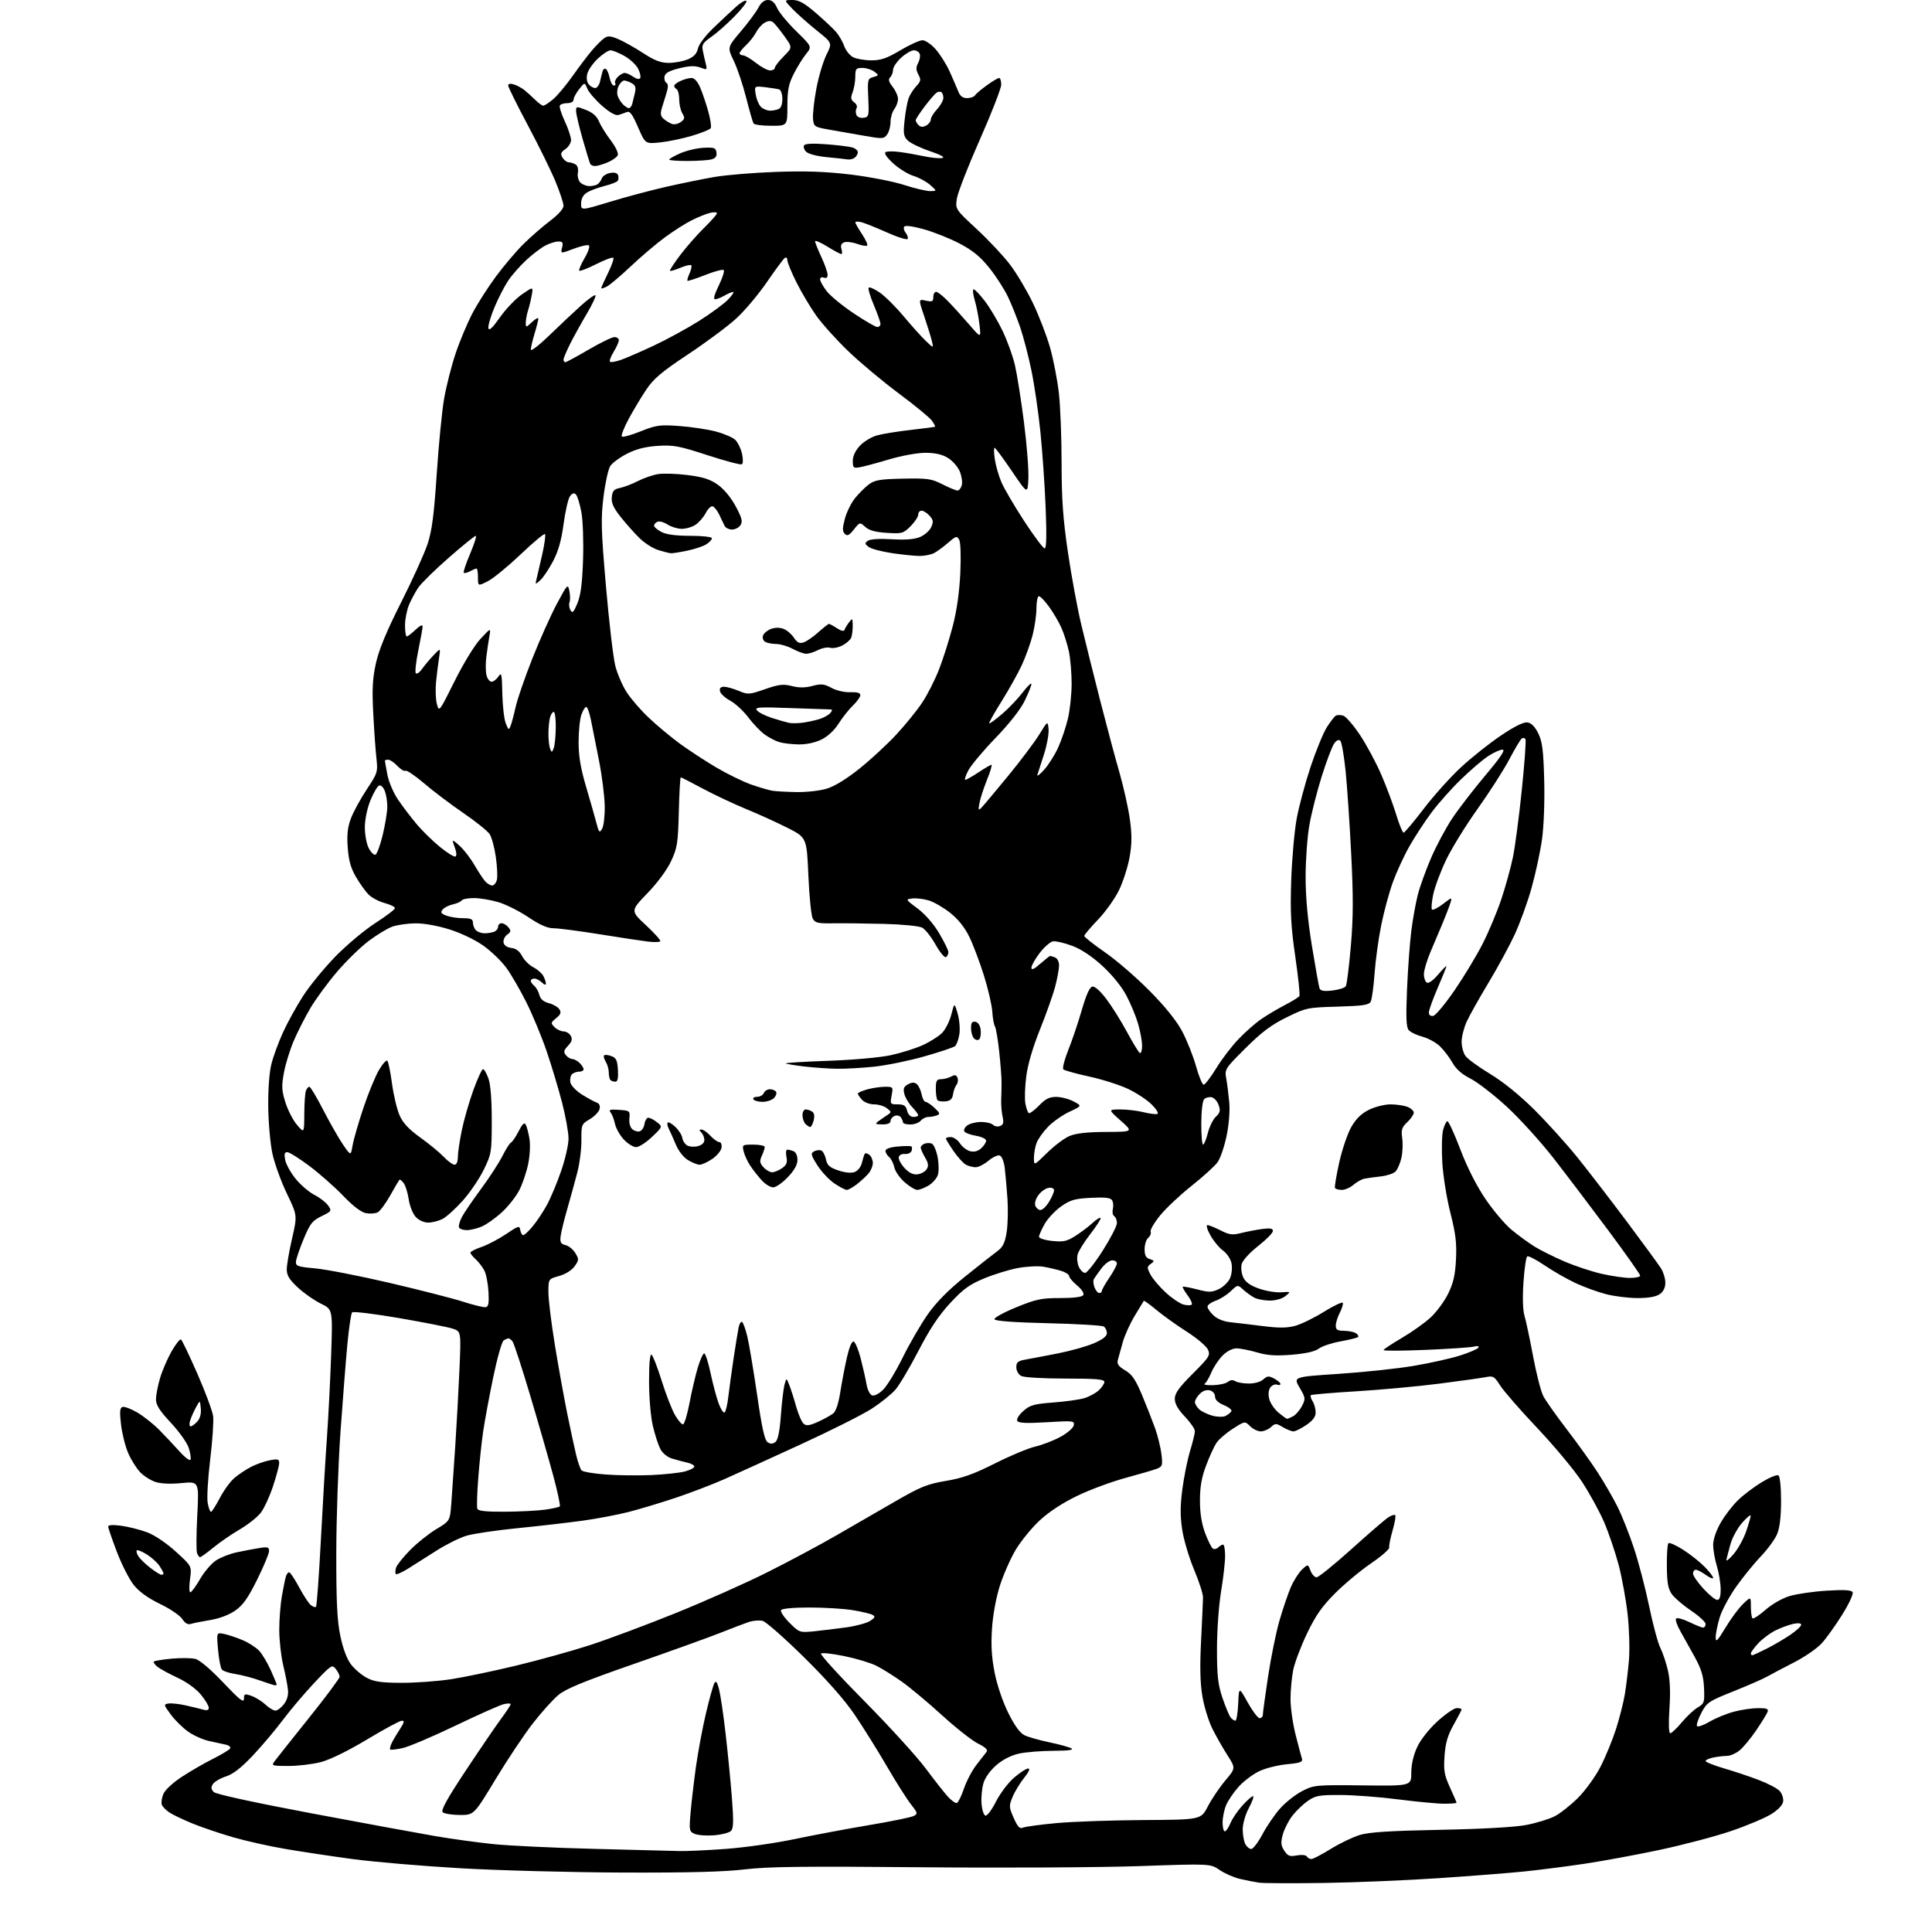 <?xml version="1.0" encoding="UTF-8" standalone="no"?>
<svg 
  version="1.1" 
  xmlns="http://www.w3.org/2000/svg" 
  xmlns:xlink="http://www.w3.org/1999/xlink" 
  xmlns:svg="http://www.w3.org/2000/svg"
  xmlns:rdf="http://www.w3.org/1999/02/22-rdf-syntax-ns#"
  xmlns:cc="http://creativecommons.org/ns#"
  xmlns:dc="http://purl.org/dc/elements/1.1/"
  viewBox="0 0 768 768"
  width="768"
  height="768"
>
<style>svg {background-color: white; }</style>"
<path stroke="none" fill="black" fill-rule="evenodd" d="M526.00,748.51C513.62,748.68 502.15,748.63 500.50,748.39C498.85,748.16 495.48,747.49 493.00,746.92C490.52,746.35 486.84,744.74 484.82,743.35C481.13,740.82 481.13,740.82 452.82,741.81C437.24,742.35 398.20,742.56 366.05,742.26C319.68,741.83 305.21,742.01 296.05,743.11C287.90,744.09 273.61,744.46 247.50,744.37C227.15,744.30 198.12,743.53 183.00,742.66C167.88,741.78 148.64,740.15 140.25,739.02C131.87,737.89 119.83,736.08 113.50,735.00C107.17,733.92 97.83,731.84 92.75,730.37C87.67,728.91 80.46,726.47 76.73,724.96C73.00,723.44 68.81,721.45 67.42,720.54C66.03,719.63 64.64,718.23 64.33,717.42C64.02,716.62 64.29,714.70 64.93,713.16C65.61,711.53 68.67,708.68 72.30,706.30C75.71,704.07 81.28,700.85 84.68,699.15C88.07,697.44 91.13,695.60 91.47,695.05C91.81,694.51 91.05,693.82 89.79,693.54C88.53,693.25 85.56,692.60 83.19,692.10C80.81,691.60 77.09,689.95 74.91,688.44C72.73,686.93 69.59,683.85 67.92,681.59C65.03,677.67 64.99,677.49 66.99,677.18C68.14,677.00 71.20,677.33 73.79,677.91C76.38,678.49 79.51,679.25 80.75,679.60C82.31,680.04 83.00,679.81 83.00,678.84C83.00,678.08 81.57,675.72 79.83,673.61C77.94,671.32 74.21,668.62 70.58,666.93C67.24,665.38 63.63,663.41 62.57,662.56C61.51,661.71 60.89,660.78 61.18,660.49C61.47,660.19 64.66,659.68 68.25,659.34C71.85,659.01 76.07,659.05 77.64,659.44C79.39,659.88 83.70,663.53 88.72,668.83C95.28,675.75 96.95,677.06 96.97,675.30C97.00,673.31 97.27,673.20 99.94,674.13C101.55,674.69 104.05,676.24 105.49,677.58C106.93,678.91 108.72,680.00 109.48,680.00C110.24,680.00 111.74,678.87 112.83,677.49C114.11,675.86 114.69,673.85 114.47,671.74C114.29,669.96 113.45,665.58 112.59,662.00C111.73,658.42 111.02,652.10 111.01,647.93C111.01,643.77 111.48,637.70 112.06,634.43C112.64,631.17 113.34,627.71 113.62,626.75C113.90,625.79 114.49,625.00 114.93,625.00C115.36,625.00 117.13,627.64 118.85,630.87C120.57,634.09 122.67,637.31 123.51,638.01C124.36,638.71 125.30,639.03 125.62,638.72C125.93,638.40 126.81,626.30 127.57,611.82C128.33,597.35 129.40,579.20 129.96,571.50C130.51,563.80 131.26,549.17 131.62,539.00C132.27,520.50 132.27,520.50 127.62,518.25C125.06,517.02 120.95,514.15 118.48,511.88C115.02,508.68 114.00,507.04 113.99,504.62C113.99,502.91 114.94,497.37 116.10,492.33C118.21,483.16 118.21,483.16 114.02,474.42C111.71,469.61 109.13,462.48 108.29,458.59C107.45,454.69 106.70,446.32 106.63,440.00C106.55,433.14 107.05,426.28 107.88,423.00C108.63,419.98 110.72,414.28 112.52,410.34C114.32,406.40 117.92,399.88 120.53,395.84C123.14,391.80 128.91,384.77 133.36,380.20C137.81,375.64 144.95,369.66 149.22,366.92C153.50,364.17 157.00,361.51 157.00,361.00C157.00,360.49 155.15,359.58 152.89,358.97C150.62,358.36 147.77,356.86 146.55,355.64C145.33,354.42 143.07,351.27 141.53,348.64C139.43,345.06 138.60,342.09 138.23,336.92C137.85,331.72 138.18,328.81 139.53,325.25C140.53,322.64 143.34,317.48 145.80,313.78C150.12,307.26 150.23,306.89 149.62,301.28C149.27,298.10 148.70,290.05 148.36,283.38C147.87,273.84 148.10,269.63 149.45,263.56C150.65,258.21 153.68,250.88 159.41,239.54C163.94,230.56 168.67,220.13 169.93,216.36C171.71,210.98 172.50,204.97 173.60,188.50C174.36,176.95 175.68,163.47 176.53,158.54C177.38,153.61 179.43,145.54 181.08,140.60C182.73,135.67 185.75,128.45 187.79,124.57C189.83,120.68 194.05,114.06 197.18,109.85C200.30,105.64 205.21,99.85 208.10,96.99C210.99,94.14 215.75,89.99 218.68,87.78C221.91,85.34 224.00,83.00 224.00,81.81C224.00,80.74 222.57,76.40 220.83,72.18C219.09,67.96 214.14,57.88 209.83,49.80C205.52,41.71 202.00,34.60 202.00,33.98C202.00,33.29 202.85,33.12 204.25,33.55C205.49,33.93 207.40,34.96 208.50,35.84C209.60,36.72 211.53,38.47 212.79,39.72C214.05,40.97 215.48,42.00 215.96,42.00C216.45,42.00 218.20,40.86 219.86,39.46C221.52,38.07 225.01,33.90 227.62,30.21C230.22,26.52 233.70,21.93 235.35,20.00C236.99,18.07 239.14,15.92 240.13,15.22C241.60,14.17 242.59,14.22 245.71,15.52C247.80,16.39 252.23,18.88 255.57,21.05C260.20,24.06 262.64,25.00 265.85,25.00C268.17,25.00 271.58,24.37 273.43,23.59C275.82,22.59 276.99,21.34 277.44,19.27C277.82,17.56 280.44,14.11 283.79,10.91C286.93,7.91 290.96,4.15 292.74,2.55C294.52,0.95 296.29,-0.04 296.68,0.35C297.07,0.73 294.93,3.53 291.94,6.56C288.95,9.59 284.77,13.27 282.66,14.73C279.43,16.97 278.91,17.81 279.37,20.08C279.66,21.56 280.19,23.92 280.55,25.33C281.17,27.80 281.08,27.86 278.35,26.84C276.24,26.06 274.06,26.14 270.01,27.14C266.07,28.12 264.42,29.03 264.16,30.38C263.96,31.41 264.29,32.56 264.89,32.93C265.64,33.40 265.67,34.58 264.99,36.80C264.44,38.56 263.60,41.32 263.11,42.94C262.42,45.22 262.59,46.20 263.86,47.29C264.76,48.06 266.24,48.96 267.15,49.28C268.06,49.60 269.64,49.25 270.65,48.49C272.22,47.33 272.31,46.81 271.25,45.07C270.56,43.95 270.00,41.47 270.00,39.57C270.00,37.67 269.55,35.84 269.00,35.50C268.45,35.16 268.00,34.53 268.00,34.10C268.00,33.67 269.15,32.80 270.55,32.16C271.95,31.52 273.90,31.00 274.90,31.00C276.02,31.00 277.30,32.40 278.31,34.75C279.20,36.81 280.65,41.08 281.53,44.24C282.41,47.39 282.86,50.42 282.53,50.96C282.19,51.50 278.85,52.85 275.10,53.97C271.35,55.09 265.63,56.28 262.39,56.61C256.50,57.22 256.50,57.22 253.62,50.55C251.36,45.34 250.38,44.03 249.12,44.56C248.23,44.93 246.72,45.45 245.78,45.72C244.70,46.03 242.27,44.65 239.29,42.03C236.68,39.72 234.06,36.67 233.47,35.25C232.42,32.66 232.42,32.66 230.21,35.46C228.99,37.01 228.00,38.88 228.00,39.63C228.00,40.42 226.95,41.00 225.56,41.00C224.22,41.00 222.87,41.41 222.56,41.90C222.25,42.40 223.12,45.21 224.49,48.15C225.86,51.09 226.98,54.46 226.99,55.63C227.00,56.80 225.99,58.44 224.75,59.28C222.91,60.54 222.70,61.15 223.61,62.66C224.22,63.67 225.35,64.51 226.11,64.53C226.88,64.54 228.10,64.93 228.84,65.39C229.62,65.88 229.99,67.26 229.72,68.67C229.46,70.04 229.89,71.75 230.70,72.56C231.49,73.35 233.12,73.99 234.32,73.98C235.52,73.98 236.98,73.64 237.57,73.23C238.16,72.83 238.91,71.77 239.24,70.88C239.57,69.99 241.03,69.04 242.50,68.76C244.18,68.43 245.35,68.74 245.67,69.58C245.95,70.31 245.92,71.32 245.61,71.83C245.29,72.34 242.89,73.29 240.27,73.94C237.65,74.60 234.49,75.79 233.25,76.59C231.79,77.53 231.00,79.04 231.00,80.88C231.00,83.70 231.00,83.70 242.25,80.28C248.44,78.40 258.45,75.72 264.50,74.33C270.55,72.95 279.32,71.16 284.00,70.35C288.68,69.55 299.70,68.64 308.50,68.33C320.09,67.91 328.22,68.20 338.00,69.37C345.43,70.25 355.00,72.11 359.29,73.49C363.57,74.87 368.30,75.99 369.79,75.97C372.50,75.94 372.50,75.94 369.74,73.50C368.22,72.17 365.23,70.55 363.10,69.91C360.97,69.27 357.36,67.04 355.08,64.96C352.50,62.60 351.35,60.90 352.03,60.48C352.64,60.10 355.25,60.08 357.82,60.44C360.39,60.79 364.77,61.57 367.54,62.16C370.32,62.74 373.47,63.04 374.54,62.81C375.80,62.55 374.04,61.57 369.63,60.08C365.85,58.80 361.89,56.89 360.83,55.83C359.18,54.18 359.01,53.05 359.60,47.71C359.97,44.29 360.70,40.38 361.21,39.00C361.72,37.62 363.08,35.49 364.24,34.25C366.07,32.30 366.18,31.70 365.07,29.63C364.08,27.78 364.06,26.76 364.97,25.05C365.62,23.84 365.91,22.20 365.61,21.42C365.31,20.64 364.25,20.00 363.25,20.00C362.26,20.00 360.00,21.32 358.22,22.94C356.45,24.56 355.00,26.72 355.00,27.74C355.00,28.76 354.49,30.11 353.87,30.73C353.03,31.57 353.29,32.55 354.87,34.56C356.04,36.05 356.99,38.22 356.97,39.38C356.95,40.55 356.28,42.37 355.47,43.44C354.66,44.51 354.00,46.79 354.00,48.50C354.00,50.21 353.39,52.46 352.64,53.48C351.37,55.21 350.79,55.25 343.89,54.04C339.83,53.33 333.57,52.23 330.00,51.60C323.69,50.50 323.49,50.37 323.19,47.24C323.02,45.47 323.61,40.08 324.51,35.26C325.42,30.44 327.22,24.38 328.52,21.79C330.88,17.08 330.88,17.08 324.69,12.13C321.29,9.40 316.95,5.56 315.05,3.59C311.61,-0.00 311.61,-0.00 314.98,0.00C317.60,0.00 319.69,1.16 324.42,5.24C327.77,8.13 331.40,11.56 332.50,12.88C333.60,14.19 335.00,16.67 335.62,18.38C336.23,20.10 337.81,22.06 339.12,22.74C340.43,23.41 343.67,23.98 346.33,23.99C350.18,24.00 352.50,23.20 357.88,20.00C361.59,17.80 365.56,16.00 366.70,16.00C367.85,16.00 370.22,17.62 371.96,19.61C373.70,21.59 376.18,25.53 377.47,28.36C378.75,31.19 380.29,34.74 380.88,36.25C381.65,38.21 382.66,39.00 384.42,39.00C385.77,39.00 387.18,38.52 387.54,37.93C387.90,37.35 390.02,35.55 392.25,33.93C394.48,32.32 396.68,31.00 397.15,31.00C397.62,31.00 398.00,32.19 398.00,33.65C398.00,35.11 394.19,44.89 389.54,55.40C384.89,65.90 380.78,76.45 380.40,78.82C379.72,83.15 379.72,83.15 388.28,91.08C392.99,95.45 398.97,101.83 401.56,105.26C404.16,108.69 408.23,115.55 410.61,120.50C412.99,125.45 416.05,133.38 417.40,138.12C418.75,142.87 420.34,151.06 420.93,156.33C421.52,161.61 422.00,174.15 422.00,184.21C422.01,198.49 422.56,206.22 424.51,219.50C425.88,228.85 428.29,241.90 429.87,248.50C431.45,255.10 434.81,268.60 437.34,278.50C439.87,288.40 443.30,301.22 444.97,306.98C446.63,312.74 448.50,321.11 449.12,325.57C449.99,331.75 449.97,335.34 449.06,340.59C448.40,344.39 446.53,350.28 444.91,353.68C443.29,357.07 439.50,362.42 436.48,365.56C433.47,368.70 431.00,371.62 431.00,372.05C431.00,372.48 434.71,375.41 439.25,378.56C443.79,381.70 451.77,388.61 457.00,393.90C463.21,400.18 467.70,405.77 469.95,410.01C471.84,413.58 474.32,419.82 475.45,423.87C476.58,427.93 477.95,431.22 478.50,431.19C479.05,431.15 481.30,428.19 483.50,424.60C485.70,421.01 489.70,415.78 492.40,412.98C495.09,410.18 499.14,406.62 501.40,405.08C503.65,403.53 507.87,401.03 510.76,399.52C513.65,398.02 516.25,396.41 516.53,395.95C516.82,395.49 516.08,388.45 514.90,380.30C513.15,368.25 512.85,362.63 513.28,350.00C513.56,341.48 514.54,330.45 515.44,325.50C516.35,320.55 518.84,311.25 520.98,304.82C523.13,298.40 526.02,291.35 527.40,289.16C528.79,286.96 530.39,284.88 530.97,284.52C531.55,284.16 532.90,284.15 533.97,284.49C535.04,284.83 538.04,288.30 540.64,292.21C543.24,296.11 547.04,303.21 549.10,307.98C551.16,312.75 553.82,319.88 555.02,323.83C556.21,327.77 557.54,331.00 557.95,331.00C558.37,331.00 561.97,326.72 565.95,321.50C569.93,316.27 576.63,308.82 580.84,304.93C585.05,301.04 592.18,295.39 596.69,292.35C602.06,288.74 605.67,286.96 607.19,287.17C608.73,287.39 610.16,288.84 611.47,291.50C613.09,294.77 613.52,298.12 613.84,309.94C614.07,318.24 613.71,328.23 613.00,333.44C612.32,338.42 610.43,347.22 608.81,352.99C607.20,358.76 604.13,367.19 602.00,371.73C599.88,376.27 595.18,384.89 591.56,390.90C587.95,396.90 584.10,403.76 583.02,406.15C581.93,408.54 581.03,412.09 581.02,414.03C581.01,415.97 581.68,418.53 582.52,419.72C583.35,420.91 587.78,424.15 592.36,426.91C597.60,430.08 604.11,435.36 609.95,441.16C615.05,446.24 622.68,454.69 626.93,459.94C631.17,465.20 640.02,476.70 646.61,485.50C653.19,494.30 659.35,502.72 660.29,504.21C661.23,505.71 662.00,508.27 662.00,509.91C662.00,511.85 661.23,513.43 659.78,514.44C658.31,515.47 655.31,516.00 650.99,516.00C647.38,516.00 641.74,515.31 638.46,514.46C635.18,513.62 629.72,511.63 626.32,510.05C622.92,508.47 617.40,505.31 614.06,503.04C610.71,500.76 607.58,499.14 607.11,499.43C606.64,499.72 605.96,504.35 605.60,509.73C605.19,515.75 605.34,520.84 606.00,523.00C606.58,524.92 608.12,532.16 609.41,539.07C610.70,545.98 612.53,553.12 613.47,554.94C614.41,556.75 618.67,562.80 622.95,568.37C627.22,573.94 632.75,581.65 635.23,585.50C637.71,589.35 641.18,595.35 642.93,598.83C644.68,602.31 647.63,609.73 649.49,615.33C651.35,620.92 654.08,631.35 655.56,638.50C657.04,645.65 659.03,653.08 659.99,655.00C660.95,656.92 662.30,660.94 663.00,663.92C663.86,667.56 664.07,672.55 663.63,679.17C663.24,685.20 663.36,689.00 663.95,689.00C664.47,689.00 666.53,687.06 668.51,684.68C670.50,682.30 673.37,679.62 674.88,678.73C677.47,677.20 677.63,676.72 677.38,671.03C677.17,666.33 676.34,663.54 673.71,658.73C671.83,655.30 669.23,650.62 667.92,648.32C666.60,646.02 665.87,643.80 666.29,643.38C666.70,642.96 669.07,643.61 671.55,644.81C674.03,646.02 676.49,647.00 677.03,647.00C677.56,647.00 678.00,646.36 678.00,645.57C678.00,644.79 675.44,642.43 672.32,640.32C669.19,638.22 665.75,635.29 664.67,633.81C663.09,631.66 662.67,629.39 662.60,622.65C662.54,617.99 662.82,613.86 663.21,613.46C663.60,613.07 666.25,614.24 669.10,616.07C671.95,617.89 675.79,620.95 677.64,622.85C679.49,624.75 681.00,626.72 681.00,627.22C681.00,627.72 679.69,627.21 678.10,626.07C676.50,624.93 674.70,624.00 674.10,624.00C673.49,624.00 673.00,624.69 673.00,625.52C673.00,626.36 674.86,629.06 677.13,631.52C679.40,633.99 681.87,636.00 682.63,636.00C683.58,636.00 684.00,634.69 683.99,631.75C683.98,629.41 683.31,625.29 682.49,622.59C681.67,619.89 681.00,616.07 681.01,614.09C681.01,611.95 682.22,608.40 684.01,605.29C685.65,602.42 688.77,598.37 690.95,596.28C693.12,594.19 697.37,590.98 700.40,589.15C703.42,587.32 706.37,586.11 706.95,586.47C707.56,586.85 708.00,591.05 708.00,596.59C708.00,602.86 707.48,607.32 706.45,609.78C705.61,611.83 702.75,615.75 700.12,618.50C697.48,621.25 693.03,626.71 690.23,630.63C687.44,634.56 684.44,640.15 683.57,643.07C682.71,645.98 682.00,649.52 682.01,650.93C682.01,653.02 682.74,652.29 685.92,647.00C688.07,643.42 691.22,639.18 692.92,637.56C696.00,634.63 696.00,634.63 696.00,638.65C696.00,640.86 696.29,642.95 696.63,643.30C696.98,643.65 699.30,642.15 701.78,639.96C704.39,637.67 708.45,635.34 711.40,634.46C714.20,633.61 720.82,632.65 726.10,632.32C732.97,631.89 735.91,632.05 736.43,632.89C736.85,633.56 735.08,637.41 732.36,641.78C729.72,646.02 726.04,651.16 724.20,653.20C722.36,655.24 717.40,658.67 713.17,660.82C708.95,662.98 704.15,665.51 702.50,666.45C700.85,667.39 694.80,670.03 689.06,672.33C679.24,676.25 678.48,676.76 676.33,680.87C675.07,683.28 674.28,685.64 674.58,686.13C674.88,686.61 677.12,685.84 679.55,684.42C681.98,682.99 686.34,681.20 689.24,680.43C692.13,679.65 696.46,679.02 698.86,679.01C702.35,679.00 703.10,679.30 702.63,680.52C702.31,681.36 700.25,684.69 698.05,687.93C695.85,691.16 692.85,694.76 691.39,695.91C689.93,697.06 687.72,698.00 686.49,698.00C685.26,698.00 682.84,698.28 681.12,698.62C679.41,698.97 678.00,699.60 678.00,700.03C678.00,700.46 681.26,701.76 685.25,702.93C689.24,704.09 695.49,706.18 699.13,707.57C702.78,708.95 706.53,710.93 707.46,711.96C708.40,712.99 709.01,714.87 708.83,716.13C708.62,717.58 706.84,719.45 703.96,721.22C701.47,722.76 694.27,725.78 687.96,727.92C681.66,730.06 668.85,733.43 659.50,735.41C650.15,737.39 636.65,739.87 629.50,740.93C622.35,741.99 611.77,743.34 606.00,743.93C600.23,744.53 584.92,745.73 572.00,746.60C559.08,747.47 538.38,748.33 526.00,748.51zM521.31,739.00C521.96,739.00 525.42,737.19 529.00,734.98C532.58,732.77 537.75,730.27 540.50,729.44C544.22,728.30 552.40,727.78 572.50,727.38C589.40,727.05 602.21,726.33 606.74,725.45C610.73,724.68 615.79,723.13 617.99,722.00C620.19,720.88 624.36,717.59 627.26,714.70C630.16,711.80 634.15,706.30 636.14,702.47C638.13,698.63 640.91,691.90 642.33,687.50C643.75,683.10 645.35,676.80 645.90,673.50C646.44,670.20 647.18,664.12 647.53,660.00C647.88,655.88 647.66,647.77 647.04,642.00C646.42,636.23 644.80,627.29 643.45,622.13C642.09,616.98 639.46,609.25 637.60,604.94C635.73,600.64 631.74,593.38 628.72,588.81C625.70,584.24 617.75,574.71 611.05,567.63C604.35,560.55 597.74,552.96 596.35,550.77C594.06,547.14 593.55,546.84 590.67,547.42C588.93,547.77 580.52,548.95 572.00,550.04C563.48,551.13 548.63,552.49 539.02,553.07C529.41,553.65 521.32,554.34 521.06,554.61C520.79,554.87 521.12,555.96 521.79,557.03C522.45,558.10 523.00,560.09 523.00,561.45C523.00,563.19 521.89,564.68 519.27,566.46C517.22,567.86 514.92,569.00 514.17,569.00C513.42,569.00 511.52,568.24 509.94,567.31C507.26,565.72 506.97,565.72 505.21,567.31C504.18,568.24 502.37,569.00 501.17,569.00C499.98,569.00 498.07,568.07 496.94,566.94C494.87,564.87 494.87,564.87 490.02,567.99C487.35,569.70 484.42,572.24 483.51,573.63C482.60,575.02 480.76,579.06 479.43,582.60C477.65,587.31 477.00,591.05 477.00,596.49C477.00,601.55 477.66,605.68 479.06,609.44C480.20,612.48 481.59,615.25 482.15,615.59C482.71,615.94 483.68,615.72 484.29,615.11C484.90,614.50 485.76,614.00 486.20,614.00C486.64,614.00 487.00,616.03 487.00,618.51C487.00,620.99 486.27,627.40 485.38,632.76C484.48,638.22 483.77,648.21 483.77,655.50C483.77,666.28 484.15,669.61 485.97,675.00C487.19,678.58 488.65,682.06 489.21,682.75C489.78,683.44 490.62,684.00 491.08,684.00C491.53,684.00 492.04,680.96 492.20,677.25C492.50,670.50 492.50,670.50 495.98,676.75C497.90,680.19 500.03,683.00 500.73,683.00C501.43,683.00 502.00,682.39 502.00,681.64C502.00,680.89 502.93,674.09 504.07,666.51C505.21,658.94 507.25,648.90 508.61,644.20C509.97,639.51 512.00,633.54 513.12,630.93C514.25,628.33 516.24,625.19 517.55,623.95C519.94,621.71 519.94,621.71 520.94,624.35C521.50,625.81 522.59,627.00 523.36,627.00C524.14,627.00 530.34,621.99 537.14,615.87C543.94,609.74 550.53,604.06 551.78,603.23C553.04,602.41 554.32,601.98 554.62,602.29C554.93,602.60 554.46,605.34 553.58,608.38C552.69,611.42 552.09,614.46 552.24,615.14C552.38,615.81 549.15,618.64 545.05,621.43C540.95,624.22 534.54,629.55 530.81,633.27C525.53,638.54 523.04,642.10 519.59,649.27C517.16,654.35 514.68,660.88 514.08,663.80C513.49,666.71 513.00,671.93 513.00,675.39C513.00,678.85 513.91,685.24 515.02,689.59C516.13,693.94 517.26,698.22 517.54,699.10C517.95,700.42 516.90,700.81 511.61,701.31C508.07,701.64 503.12,702.87 500.62,704.05C498.11,705.23 494.43,708.00 492.43,710.21C490.44,712.41 488.17,715.73 487.40,717.58C486.63,719.42 486.00,722.53 486.00,724.47C486.00,726.41 486.40,728.00 486.88,728.00C487.36,728.00 488.36,726.54 489.10,724.76C489.84,722.97 491.97,719.82 493.84,717.76C495.71,715.69 497.62,714.00 498.09,714.00C498.56,714.00 497.83,716.09 496.47,718.65C495.05,721.31 494.00,724.97 494.00,727.21C494.00,729.37 494.47,732.00 495.04,733.07C495.60,734.13 496.67,735.00 497.40,735.00C498.12,735.00 500.12,732.38 501.82,729.19C503.52,725.99 506.68,721.37 508.83,718.93C510.98,716.48 514.94,713.36 517.62,711.99C522.37,709.56 523.00,709.51 541.75,709.72C561.00,709.94 561.00,709.94 561.01,704.72C561.02,701.37 561.85,697.71 563.35,694.50C564.73,691.53 568.02,687.36 571.42,684.25C574.58,681.36 578.02,679.00 579.08,679.00C580.14,679.00 581.00,679.23 581.00,679.52C581.00,679.80 579.59,682.53 577.86,685.59C575.47,689.83 574.61,692.78 574.23,697.96C573.82,703.81 574.12,705.57 576.37,710.51C577.82,713.66 579.00,716.41 579.00,716.62C579.00,716.83 576.79,717.00 574.10,717.00C571.40,717.00 563.18,716.23 555.85,715.29C548.51,714.34 538.19,713.56 532.93,713.54C524.47,713.50 522.96,713.77 519.93,715.86C518.04,717.16 515.26,719.82 513.74,721.78C512.23,723.74 510.51,727.10 509.93,729.25C509.07,732.46 509.18,733.62 510.52,735.68C511.92,737.81 512.68,738.09 515.51,737.56C517.42,737.21 519.12,737.38 519.48,737.97C519.83,738.54 520.65,739.00 521.31,739.00zM270.00,735.82C272.48,735.91 280.69,735.54 288.26,734.99C295.83,734.44 308.20,732.69 315.76,731.09C323.32,729.50 336.69,726.99 345.47,725.51C354.25,724.04 362.25,722.40 363.23,721.88C364.89,720.99 364.80,720.64 362.09,717.21C360.48,715.17 356.15,708.34 352.49,702.04C348.82,695.73 343.06,686.51 339.68,681.54C335.69,675.67 328.62,667.66 319.53,658.71C311.83,651.13 304.46,644.65 303.16,644.32C301.85,644.00 299.37,644.20 297.64,644.78C295.91,645.36 290.90,647.27 286.50,649.02C282.10,650.78 266.64,656.34 252.15,661.39C231.83,668.46 224.91,671.32 221.89,673.85C219.74,675.66 215.17,680.75 211.74,685.17C208.31,689.59 201.65,699.57 196.95,707.35C188.40,721.50 188.40,721.50 182.73,721.48C179.61,721.46 176.57,720.97 175.97,720.37C175.20,719.60 177.80,714.91 185.10,703.90C190.71,695.44 197.03,686.17 199.15,683.30C201.27,680.43 203.00,677.79 203.00,677.43C203.00,677.08 201.76,677.08 200.25,677.43C198.74,677.79 190.07,681.64 181.00,686.00C171.93,690.35 162.49,694.36 160.03,694.90C157.57,695.44 155.36,695.69 155.11,695.45C154.87,695.21 155.17,693.99 155.78,692.75C156.39,691.51 157.86,689.04 159.04,687.25C160.70,684.75 160.86,684.00 159.75,684.00C158.96,684.00 152.73,687.36 145.91,691.46C138.31,696.03 131.19,699.51 127.54,700.46C124.26,701.31 118.47,702.00 114.67,702.00C108.10,702.00 107.82,701.91 109.13,700.14C109.88,699.12 116.01,691.40 122.75,682.99C129.49,674.58 135.00,667.18 135.00,666.54C135.00,665.90 134.32,664.51 133.48,663.44C132.03,661.58 131.67,661.82 124.90,669.00C121.02,673.12 115.42,679.74 112.45,683.70C109.49,687.66 104.10,694.03 100.49,697.87C95.90,702.73 92.67,705.24 89.80,706.17C87.53,706.90 85.20,708.28 84.61,709.23C83.80,710.54 83.90,711.31 85.02,712.39C85.90,713.24 101.59,716.65 124.00,720.86C144.62,724.74 166.68,728.79 173.00,729.88C179.32,730.97 189.68,732.39 196.00,733.05C202.32,733.71 220.55,734.57 236.50,734.96C252.45,735.35 267.52,735.74 270.00,735.82zM283.91,729.55C280.93,729.79 277.46,729.55 276.19,729.01C273.99,728.07 273.91,727.67 274.50,720.76C274.83,716.77 275.79,708.59 276.61,702.60C277.44,696.60 279.23,686.97 280.60,681.19C281.96,675.41 283.47,669.98 283.95,669.13C284.60,667.95 285.06,668.53 285.84,671.54C286.40,673.72 287.57,681.58 288.42,689.00C289.28,696.42 290.41,707.90 290.93,714.50C291.66,723.90 291.59,726.78 290.59,727.81C289.89,728.52 286.88,729.31 283.91,729.55zM406.74,726.49C407.71,726.10 413.68,725.29 420.00,724.71C426.32,724.12 441.83,723.58 454.45,723.50C477.41,723.36 477.41,723.36 480.14,718.07C481.65,715.15 484.76,710.54 487.05,707.82C491.22,702.88 491.22,702.88 487.90,697.69C486.08,694.83 483.38,690.10 481.92,687.16C480.45,684.22 478.68,678.47 477.98,674.38C477.08,669.12 476.92,662.65 477.45,652.22C477.85,644.13 478.20,636.38 478.22,635.00C478.24,633.62 476.65,628.67 474.68,624.00C472.71,619.33 470.59,612.23 469.97,608.22C469.12,602.77 469.13,598.70 470.00,592.01C470.64,587.10 472.02,580.25 473.07,576.79C474.12,573.33 474.99,569.79 474.99,568.91C475.00,568.04 473.20,565.43 471.00,563.12C468.25,560.23 467.00,558.02 467.00,556.06C467.00,553.86 468.62,551.58 474.14,546.06C480.75,539.46 481.20,538.74 480.17,536.47C479.55,535.12 475.78,531.93 471.78,529.37C467.77,526.82 462.34,522.93 459.71,520.74C457.08,518.54 454.81,516.92 454.67,517.12C454.54,517.33 452.93,519.98 451.10,523.00C449.26,526.02 447.12,530.75 446.33,533.50C445.54,536.25 444.65,539.44 444.36,540.60C443.95,542.21 444.62,543.17 447.27,544.73C449.99,546.34 451.41,548.42 454.01,554.63C455.82,558.96 458.16,564.94 459.22,567.91C460.27,570.89 461.39,575.49 461.70,578.12C462.22,582.50 462.06,583.00 459.88,583.85C458.57,584.35 453.00,585.98 447.50,587.47C442.00,588.95 433.37,592.14 428.32,594.57C422.45,597.39 417.04,600.92 413.32,604.37C410.12,607.33 405.80,612.63 403.72,616.13C401.65,619.63 398.82,626.07 397.44,630.42C395.95,635.12 394.68,642.05 394.33,647.45C393.89,654.04 394.19,658.89 395.41,665.03C396.40,670.00 398.65,676.60 400.85,681.00C403.36,686.04 405.48,688.93 407.29,689.80C408.78,690.52 413.23,691.78 417.18,692.60C421.13,693.43 425.07,694.52 425.93,695.02C426.97,695.63 424.57,695.95 418.80,695.97C414.01,695.99 407.88,696.48 405.16,697.06C402.03,697.73 398.73,699.40 396.13,701.62C393.68,703.72 391.61,706.60 390.95,708.81C390.34,710.84 389.99,714.49 390.17,716.92C390.35,719.35 391.04,721.52 391.70,721.74C392.37,721.96 394.25,719.47 395.91,716.18C397.56,712.91 400.81,708.60 403.14,706.62C405.46,704.63 407.98,703.00 408.73,703.00C409.59,703.00 408.99,704.38 407.09,706.75C405.44,708.81 403.38,712.20 402.52,714.29C401.04,717.84 401.07,718.36 402.96,722.65C404.58,726.30 405.34,727.07 406.74,726.49zM380.38,716.71C380.91,716.53 382.18,713.94 383.19,710.96C384.21,707.98 386.45,703.73 388.18,701.52C389.92,699.31 391.73,696.99 392.20,696.36C392.79,695.59 391.67,694.52 388.78,693.10C386.43,691.93 380.00,686.88 374.50,681.87C369.01,676.85 361.81,670.84 358.50,668.50C355.20,666.16 350.65,663.31 348.40,662.18C346.14,661.04 340.42,659.31 335.70,658.34C330.97,657.37 326.76,656.90 326.36,657.31C325.95,657.72 333.73,666.25 343.65,676.27C353.57,686.30 364.52,698.33 367.99,703.00C371.47,707.67 375.45,712.74 376.86,714.27C378.26,715.79 379.84,716.89 380.38,716.71zM109.25,669.93C108.84,669.89 106.14,669.01 103.25,667.99C100.37,666.96 95.99,665.82 93.53,665.45C91.08,665.08 88.66,664.27 88.17,663.64C87.68,663.01 87.00,659.43 86.67,655.68C86.06,648.85 86.06,648.85 89.24,649.55C90.99,649.94 94.30,651.06 96.59,652.04C98.88,653.02 101.76,654.88 102.98,656.16C104.20,657.45 106.28,660.92 107.60,663.87C108.92,666.83 110.00,669.42 110.00,669.62C110.00,669.83 109.66,669.97 109.25,669.93zM159.50,668.95C165.00,668.97 173.78,668.34 179.00,667.56C184.22,666.77 195.96,664.33 205.08,662.13C214.20,659.94 227.47,656.25 234.58,653.94C241.69,651.63 256.93,645.94 268.46,641.28C280.00,636.63 296.42,629.32 304.96,625.04C313.51,620.76 325.90,614.14 332.50,610.32C339.10,606.51 349.68,600.40 356.00,596.75C365.98,590.99 368.63,589.92 376.04,588.68C382.65,587.57 387.07,585.99 395.54,581.72C401.57,578.68 408.75,575.68 411.50,575.05C414.25,574.42 418.74,572.69 421.49,571.20C424.25,569.71 426.64,567.65 426.84,566.59C427.19,564.78 426.67,564.72 416.17,565.36C408.16,565.84 404.94,565.71 404.41,564.85C403.98,564.16 404.94,562.55 406.75,560.93C409.42,558.54 410.94,558.11 418.66,557.52C423.52,557.15 429.07,556.38 431.00,555.80C432.93,555.23 435.51,553.83 436.75,552.70C437.99,551.57 439.00,550.05 439.00,549.33C439.00,548.28 435.69,548.00 423.43,548.00C414.62,548.00 407.03,547.55 405.93,546.96C404.84,546.38 404.00,544.88 404.00,543.51C404.00,541.50 404.63,540.98 407.75,540.43C409.81,540.07 415.58,538.97 420.57,537.99C425.56,537.01 431.97,535.21 434.82,533.98C438.34,532.47 440.00,531.17 440.00,529.94C440.00,528.94 439.44,527.75 438.75,527.31C438.06,526.86 428.09,526.27 416.58,526.00C403.05,525.68 395.54,525.12 395.31,524.43C395.11,523.84 399.00,521.71 403.95,519.68C411.88,516.44 413.96,516.00 421.42,516.00C426.83,516.00 430.14,515.58 430.61,514.82C431.04,514.12 430.05,512.57 428.17,511.00C426.43,509.54 425.00,507.86 425.00,507.25C425.00,506.65 423.54,505.71 421.75,505.16C419.96,504.62 416.81,503.89 414.75,503.54C412.69,503.19 408.19,503.42 404.75,504.04C401.31,504.66 395.24,506.52 391.26,508.17C385.32,510.64 382.89,512.40 377.69,518.02C373.17,522.90 369.56,528.34 365.08,537.01C361.62,543.69 357.49,550.65 355.90,552.47C354.30,554.28 350.11,557.65 346.59,559.94C343.06,562.24 330.35,568.64 318.34,574.15C306.33,579.67 292.65,585.90 287.95,587.99C283.25,590.07 274.55,593.40 268.62,595.39C262.69,597.37 254.26,599.91 249.89,601.03C245.52,602.14 237.35,603.70 231.72,604.48C226.10,605.26 214.50,606.60 205.94,607.45C197.38,608.30 188.16,609.66 185.44,610.47C182.72,611.28 177.35,613.95 173.50,616.41C169.65,618.87 164.57,622.09 162.20,623.56C159.84,625.04 157.66,626.00 157.36,625.70C157.06,625.40 157.10,624.26 157.44,623.17C157.79,622.09 160.31,618.93 163.04,616.16C165.77,613.38 170.45,609.65 173.43,607.86C178.87,604.61 178.87,604.61 179.41,597.56C179.70,593.68 180.40,583.52 180.96,575.00C181.52,566.48 182.28,552.69 182.64,544.38C183.30,529.25 183.30,529.25 179.90,528.14C178.03,527.53 168.45,525.65 158.61,523.95C148.77,522.26 140.38,521.24 139.97,521.69C139.56,522.13 138.73,527.67 138.12,534.00C137.52,540.33 136.28,556.08 135.36,569.00C134.45,581.92 133.69,603.75 133.68,617.50C133.66,636.96 134.02,644.24 135.30,650.37C136.34,655.35 137.90,659.49 139.53,661.63C140.95,663.49 143.77,665.89 145.80,666.96C148.74,668.51 151.56,668.92 159.50,668.95zM696.53,658.00C696.83,658.00 699.41,656.81 702.28,655.37C705.15,653.92 709.41,651.42 711.75,649.82C714.09,648.22 716.00,646.44 716.00,645.87C716.00,645.23 714.77,645.11 712.75,645.54C710.96,645.93 707.75,647.13 705.61,648.21C703.47,649.30 700.43,651.59 698.86,653.31C697.29,655.04 696.00,656.80 696.00,657.22C696.00,657.65 696.24,658.00 696.53,658.00zM323.65,648.46C326.87,648.13 332.65,647.43 336.50,646.89C340.35,646.35 344.58,645.20 345.90,644.33C347.87,643.04 348.04,642.60 346.83,641.93C346.02,641.47 342.47,640.63 338.93,640.06C335.39,639.48 327.69,639.01 321.81,639.01C315.50,639.00 310.86,639.43 310.48,640.04C310.13,640.61 311.63,642.87 313.82,645.06C317.76,649.00 317.87,649.03 323.65,648.46zM75.96,645.51C74.68,645.92 73.60,645.32 72.45,643.57C71.54,642.18 67.57,639.49 63.62,637.59C58.88,635.31 55.35,632.77 53.20,630.10C51.42,627.88 48.39,621.96 46.48,616.95C44.57,611.93 43.00,607.37 43.00,606.82C43.00,606.18 44.92,606.07 48.25,606.52C51.14,606.92 55.75,608.08 58.50,609.12C61.42,610.21 66.15,613.40 69.87,616.78C76.25,622.56 76.25,622.56 75.53,627.78C75.14,630.65 75.19,632.98 75.66,632.97C76.12,632.95 77.85,630.60 79.50,627.74C81.15,624.89 83.98,621.56 85.79,620.35C87.59,619.14 91.30,617.67 94.01,617.09C96.73,616.51 100.76,615.74 102.98,615.39C106.48,614.83 106.99,614.98 106.95,616.62C106.92,617.65 104.78,622.76 102.20,627.97C98.58,635.26 96.58,638.09 93.50,640.24C91.06,641.93 87.21,643.40 83.65,643.98C80.44,644.50 76.98,645.19 75.96,645.51zM64.16,626.00C64.62,626.00 65.00,625.76 65.00,625.46C65.00,625.17 64.28,623.83 63.40,622.48C62.51,621.14 60.24,619.08 58.34,617.90C56.45,616.73 54.66,616.00 54.38,616.29C54.09,616.57 54.39,617.64 55.03,618.65C55.68,619.67 57.80,621.74 59.76,623.25C61.72,624.76 63.70,626.00 64.16,626.00zM689.12,617.80C690.86,615.76 693.10,611.71 694.11,608.80C695.11,605.88 695.93,603.05 695.93,602.50C695.92,601.95 694.41,603.21 692.57,605.29C690.72,607.38 688.62,611.20 687.90,613.79C687.18,616.38 686.45,619.17 686.27,620.00C686.10,620.83 687.38,619.83 689.12,617.80zM79.54,619.00C79.21,619.00 78.66,618.29 78.33,617.41C77.99,616.54 78.03,609.76 78.42,602.35C79.12,588.87 79.12,588.87 72.18,589.55C67.81,589.98 63.96,589.81 61.79,589.09C59.88,588.47 57.15,586.73 55.72,585.23C54.28,583.73 52.17,580.37 51.02,577.78C49.87,575.18 48.57,570.07 48.13,566.43C47.51,561.29 47.63,559.70 48.65,559.30C49.38,559.02 52.04,560.00 54.56,561.48C57.07,562.96 61.02,566.08 63.32,568.42C65.62,570.76 69.27,574.64 71.43,577.04C73.62,579.48 75.54,580.88 75.76,580.21C75.98,579.56 75.63,577.41 74.98,575.44C74.33,573.47 71.14,569.02 67.90,565.55C63.47,560.81 62.00,558.51 62.00,556.30C62.00,554.69 62.72,550.92 63.59,547.93C64.47,544.94 66.53,540.13 68.17,537.24C69.81,534.35 71.51,532.20 71.94,532.46C72.36,532.72 75.30,538.86 78.47,546.10C81.64,553.34 84.45,560.91 84.72,562.91C84.98,564.92 84.46,572.72 83.55,580.24C82.64,587.76 82.19,595.51 82.56,597.46C82.92,599.41 83.51,601.00 83.86,601.00C84.21,601.00 85.80,598.51 87.39,595.47C88.97,592.43 91.62,588.81 93.27,587.43C94.92,586.04 97.92,584.06 99.93,583.04C101.94,582.01 105.26,580.85 107.30,580.47C110.49,579.87 111.00,580.03 110.97,581.64C110.96,582.66 109.85,586.81 108.51,590.86C107.17,594.91 104.98,599.63 103.65,601.36C102.32,603.09 98.59,606.04 95.37,607.93C92.14,609.81 87.39,613.07 84.82,615.18C82.25,617.28 79.87,619.00 79.54,619.00zM200.86,600.93C206.71,600.89 213.86,600.52 216.74,600.11C219.62,599.70 222.22,599.12 222.52,598.82C222.82,598.52 221.69,593.15 220.00,586.88C218.32,580.62 214.20,566.27 210.84,555.00C207.49,543.73 204.29,533.94 203.75,533.25C203.20,532.56 202.47,532.01 202.13,532.02C201.78,532.02 200.92,532.40 200.21,532.85C199.50,533.30 197.62,539.93 196.04,547.59C194.46,555.24 192.67,564.88 192.07,569.00C191.46,573.12 190.58,581.45 190.12,587.50C189.65,593.55 189.48,599.06 189.74,599.75C190.08,600.65 193.21,600.98 200.86,600.93zM259.00,586.36C264.23,586.12 270.19,585.48 272.25,584.93C274.31,584.38 276.00,583.50 276.00,582.98C276.00,582.46 274.76,581.76 273.25,581.43C271.74,581.09 269.03,580.37 267.23,579.83C265.25,579.22 263.38,577.70 262.48,575.97C261.67,574.39 260.33,570.26 259.51,566.80C258.67,563.20 258.02,555.64 258.01,549.19C258.01,542.00 258.36,538.10 258.99,538.49C259.53,538.83 261.34,543.47 263.00,548.80C264.67,554.14 267.04,560.26 268.27,562.40C269.50,564.55 270.95,566.26 271.50,566.20C272.05,566.14 273.21,562.36 274.07,557.80C274.93,553.23 276.41,546.91 277.35,543.75C278.29,540.59 279.45,538.00 279.93,538.00C280.41,538.00 281.54,541.49 282.44,545.75C283.35,550.01 284.78,555.42 285.63,557.76C286.48,560.10 287.55,561.78 288.02,561.49C288.48,561.20 289.16,558.39 289.52,555.23C289.89,552.08 290.83,545.23 291.61,540.00C292.40,534.77 293.30,529.26 293.60,527.74C293.91,526.22 294.53,525.21 294.98,525.49C295.43,525.77 296.37,528.36 297.07,531.25C297.76,534.14 299.51,544.56 300.95,554.41C302.91,567.88 303.97,572.58 305.20,573.35C306.35,574.08 307.26,574.03 308.28,573.18C309.25,572.38 309.96,568.88 310.41,562.63C310.79,557.48 311.44,552.00 311.85,550.45C312.61,547.64 312.61,547.64 313.76,550.57C314.39,552.18 315.63,556.05 316.50,559.17C317.38,562.28 318.72,565.35 319.49,565.99C320.56,566.88 321.87,566.70 325.19,565.19C327.56,564.11 330.27,562.61 331.21,561.86C332.28,561.01 333.33,557.87 334.01,553.50C334.61,549.65 335.80,543.44 336.64,539.70C337.59,535.51 338.63,533.04 339.34,533.28C339.98,533.49 341.25,536.55 342.16,540.08C343.07,543.61 344.11,548.21 344.46,550.30C344.82,552.39 345.79,554.36 346.61,554.68C347.49,555.02 349.32,554.11 350.98,552.52C352.55,551.02 356.09,545.22 358.84,539.64C361.60,534.06 366.09,526.32 368.83,522.43C372.19,517.65 376.99,512.79 383.66,507.43C389.08,503.07 394.81,498.57 396.38,497.42C398.63,495.79 399.44,494.18 400.14,489.92C400.63,486.94 400.78,480.90 400.48,476.50C400.17,472.10 399.68,466.56 399.39,464.19C399.10,461.81 398.23,459.64 397.44,459.34C396.67,459.04 394.64,459.97 392.94,461.40C391.24,462.83 388.95,464.00 387.86,464.00C386.76,464.00 385.02,463.54 383.97,462.99C382.93,462.43 380.71,459.98 379.04,457.55C377.37,455.13 376.00,452.88 376.00,452.57C376.00,452.26 376.89,452.00 377.98,452.00C379.06,452.00 380.69,453.13 381.60,454.51C382.50,455.89 384.33,457.30 385.66,457.63C387.25,458.03 388.75,457.63 390.04,456.46C391.12,455.49 392.00,454.12 392.00,453.43C392.00,452.74 390.20,451.87 388.01,451.50C385.81,451.13 383.71,450.35 383.35,449.76C382.99,449.18 383.52,448.09 384.54,447.35C385.55,446.61 388.01,446.00 389.99,446.00C391.98,446.00 394.11,446.51 394.73,447.13C395.36,447.76 396.62,447.98 397.54,447.62C398.86,447.12 399.07,446.27 398.52,443.74C398.14,441.96 397.90,438.93 397.99,437.00C398.08,435.07 398.15,431.93 398.13,430.00C398.12,428.07 397.70,422.61 397.18,417.85C396.67,413.10 395.91,408.66 395.49,407.99C395.08,407.32 394.61,404.69 394.45,402.14C394.29,399.59 392.80,393.13 391.13,387.79C389.46,382.45 386.84,375.51 385.30,372.37C383.47,368.62 380.85,365.35 377.69,362.85C375.04,360.76 371.21,358.54 369.17,357.93C367.13,357.32 364.20,356.97 362.66,357.16C359.89,357.50 359.90,357.53 364.74,361.13C367.69,363.32 371.08,367.20 373.31,370.95C375.34,374.36 377.00,377.76 377.00,378.51C377.00,379.27 376.56,380.15 376.03,380.48C375.50,380.81 373.65,378.58 371.92,375.52C370.20,372.46 367.82,369.43 366.64,368.78C365.42,368.11 358.91,367.46 351.50,367.26C344.35,367.08 335.27,366.97 331.32,367.03C325.09,367.13 324.00,366.88 323.07,365.13C322.48,364.02 321.70,356.32 321.34,348.03C320.68,332.94 320.68,332.94 312.96,329.04C308.71,326.89 301.24,323.50 296.36,321.50C291.49,319.49 283.79,315.86 279.26,313.43C274.73,310.99 270.83,309.00 270.61,309.00C270.38,309.00 270.03,315.19 269.84,322.75C269.52,335.21 269.23,337.05 266.76,342.33C265.13,345.82 261.36,350.93 257.32,355.11C250.61,362.07 250.61,362.07 256.83,367.84C260.25,371.02 262.79,373.88 262.46,374.20C262.14,374.53 259.99,374.57 257.69,374.31C255.38,374.04 246.77,372.74 238.54,371.41C230.31,370.09 222.01,369.00 220.09,369.00C217.63,369.00 214.67,367.71 210.05,364.61C206.45,362.19 201.06,359.49 198.07,358.61C195.08,357.72 190.72,357.00 188.38,357.00C186.03,357.00 183.86,357.42 183.55,357.92C183.23,358.43 181.66,359.13 180.06,359.49C178.45,359.84 176.61,360.77 175.96,361.55C175.01,362.69 175.30,363.16 177.46,363.98C178.93,364.54 181.90,365.00 184.07,365.00C187.19,365.00 188.00,365.37 188.00,366.80C188.00,367.79 188.54,369.14 189.20,369.80C189.86,370.46 191.40,371.00 192.62,371.00C193.84,371.00 195.55,370.73 196.42,370.39C197.29,370.06 198.00,369.16 198.00,368.39C198.00,367.63 198.62,367.00 199.38,367.00C200.14,367.00 201.36,367.72 202.09,368.61C203.22,369.97 203.15,370.42 201.62,371.53C200.63,372.26 199.98,373.67 200.17,374.67C200.39,375.81 201.56,376.62 203.27,376.82C205.11,377.03 206.51,378.09 207.53,380.05C208.36,381.65 210.36,383.65 211.99,384.49C213.61,385.33 215.40,386.89 215.97,387.94C216.54,389.00 217.00,390.38 217.00,391.01C217.00,391.67 216.35,391.49 215.43,390.57C214.56,389.71 213.21,389.00 212.43,389.00C211.64,389.00 211.00,389.39 211.00,389.88C211.00,390.36 211.63,391.28 212.40,391.92C213.17,392.56 214.08,394.18 214.41,395.52C214.83,397.17 216.03,398.21 218.18,398.77C219.92,399.22 221.80,400.32 222.37,401.22C223.17,402.49 222.88,403.28 221.08,404.74C218.90,406.50 218.86,406.72 220.45,408.31C221.38,409.24 222.99,410.00 224.02,410.00C225.06,410.00 226.34,410.79 226.88,411.75C227.62,413.07 227.35,414.05 225.79,415.72C224.07,417.56 223.93,418.21 224.98,419.47C225.67,420.31 226.83,421.00 227.55,421.00C228.27,421.00 229.56,421.71 230.43,422.57C231.29,423.44 232.00,424.56 232.00,425.07C232.00,425.58 231.19,426.00 230.20,426.00C229.21,426.00 227.93,426.47 227.35,427.05C226.77,427.63 226.50,429.09 226.74,430.30C226.98,431.51 229.05,433.67 231.34,435.10C233.63,436.53 236.25,437.96 237.17,438.29C238.27,438.68 238.66,439.57 238.32,440.90C238.02,442.02 236.28,443.82 234.43,444.91C231.17,446.83 231.07,447.08 231.12,453.22C231.15,456.70 230.42,462.47 229.50,466.03C228.58,469.59 226.79,476.10 225.52,480.50C224.25,484.91 223.05,489.83 222.85,491.45C222.57,493.85 222.93,494.50 224.81,494.95C226.09,495.25 227.84,496.68 228.71,498.12C230.18,500.54 230.16,500.92 228.40,503.38C227.27,504.96 224.78,506.52 222.25,507.23C218.00,508.41 218.00,508.41 218.00,513.67C218.00,516.57 219.16,526.04 220.58,534.72C222.00,543.40 224.22,555.67 225.50,562.00C226.79,568.33 228.39,575.75 229.06,578.50C229.73,581.25 230.68,583.95 231.18,584.50C231.68,585.05 236.01,585.79 240.80,586.14C245.58,586.50 253.78,586.59 259.00,586.36zM75.78,567.00C76.28,567.00 77.47,566.14 78.42,565.09C79.52,563.88 80.02,561.98 79.82,559.84C79.50,556.50 79.50,556.50 77.87,559.50C76.98,561.15 75.94,563.51 75.56,564.75C75.18,565.99 75.28,567.00 75.78,567.00zM487.19,562.85C488.13,562.38 489.16,561.56 489.48,561.02C489.81,560.49 488.49,559.39 486.54,558.58C484.22,557.61 483.00,556.44 483.00,555.17C483.00,554.05 482.12,553.00 480.93,552.69C479.64,552.35 478.12,552.88 476.93,554.07C475.87,555.13 475.00,556.61 475.00,557.35C475.00,558.08 475.79,559.40 476.75,560.26C477.71,561.12 480.07,562.25 482.00,562.77C483.99,563.30 486.23,563.34 487.19,562.85zM511.64,564.00C511.91,564.00 513.00,563.54 514.06,562.97C515.11,562.40 516.69,560.58 517.55,558.91C519.04,556.03 518.99,555.66 516.61,551.60C514.10,547.32 514.10,547.32 532.16,546.13C542.09,545.47 555.45,544.05 561.86,542.97C568.26,541.90 576.55,540.05 580.27,538.88C584.00,537.70 587.33,536.28 587.67,535.72C588.06,535.09 587.40,534.93 585.90,535.30C584.58,535.63 575.96,536.21 566.75,536.60C557.54,536.99 550.00,537.03 550.00,536.69C550.00,536.36 553.24,534.20 557.19,531.89C561.15,529.58 566.31,525.91 568.67,523.74C571.03,521.56 574.18,517.29 575.67,514.25C577.74,510.01 578.47,506.82 578.78,500.61C579.11,494.15 578.65,490.38 576.55,482.12C575.09,476.42 573.65,467.42 573.34,462.12C573.02,456.83 573.17,451.01 573.65,449.19C574.13,447.37 574.89,445.79 575.34,445.69C575.79,445.59 578.12,450.64 580.51,456.92C583.26,464.13 586.95,471.40 590.51,476.64C593.60,481.20 598.25,486.68 600.82,488.82C603.39,490.96 607.47,493.94 609.87,495.45C612.28,496.95 617.70,499.66 621.91,501.46C626.13,503.27 632.80,505.48 636.74,506.37C640.67,507.27 645.72,508.00 647.95,508.00C650.18,508.00 652.00,507.59 652.00,507.08C652.00,506.57 646.37,498.59 639.49,489.33C632.60,480.07 622.73,467.06 617.56,460.41C612.38,453.77 603.95,444.49 598.82,439.79C593.70,435.10 587.25,430.12 584.49,428.74C581.09,427.02 578.79,424.98 577.32,422.36C576.12,420.24 573.87,417.30 572.32,415.84C570.77,414.37 567.64,412.68 565.37,412.08C563.09,411.48 560.66,410.30 559.96,409.45C559.00,408.29 558.84,404.40 559.32,393.21C559.66,385.12 560.43,374.68 561.02,370.00C561.62,365.32 562.78,358.86 563.61,355.63C564.44,352.40 566.81,345.84 568.88,341.04C570.95,336.24 574.71,329.19 577.24,325.39C579.77,321.58 585.72,313.86 590.45,308.23C596.60,300.92 598.54,298.00 597.26,298.00C596.27,298.00 593.67,299.18 591.48,300.63C589.29,302.08 584.43,306.24 580.69,309.88C576.94,313.52 571.69,319.43 569.03,323.00C566.36,326.57 562.40,332.65 560.22,336.50C558.04,340.35 555.09,346.77 553.65,350.77C552.21,354.76 550.14,362.41 549.06,367.77C547.97,373.12 546.78,381.77 546.41,387.00C546.04,392.23 545.35,397.24 544.89,398.15C544.19,399.51 541.91,399.85 531.72,400.15C519.73,400.49 519.17,400.61 511.45,404.41C505.36,407.40 501.54,410.27 495.14,416.64C486.96,424.78 486.79,425.05 487.45,428.73C487.83,430.80 488.36,435.06 488.65,438.19C488.96,441.57 488.53,446.98 487.59,451.53C486.72,455.74 485.11,460.44 484.02,461.98C482.92,463.51 478.28,467.74 473.71,471.36C469.13,474.99 463.48,480.30 461.16,483.16C458.83,486.02 457.14,488.92 457.40,489.61C457.67,490.29 457.23,491.39 456.44,492.05C455.65,492.71 455.00,494.73 455.00,496.56C455.00,499.02 455.53,500.03 457.07,500.52C458.97,501.13 459.00,501.28 457.45,502.41C455.91,503.54 455.90,503.90 457.31,506.62C458.15,508.26 460.88,511.48 463.36,513.77C465.85,516.06 469.05,518.23 470.49,518.59C471.92,518.95 473.38,518.96 473.73,518.61C474.07,518.26 473.34,516.60 472.09,514.91C470.84,513.22 469.98,511.69 470.16,511.50C470.35,511.32 472.93,511.79 475.89,512.56C480.63,513.79 481.68,513.77 484.55,512.41C486.35,511.56 488.35,509.57 489.00,508.00C489.67,506.39 489.89,503.79 489.52,502.08C489.15,500.40 487.64,498.17 486.17,497.12C484.69,496.07 482.45,493.36 481.18,491.11C479.90,488.84 479.37,487.00 479.98,487.00C480.58,487.00 482.92,487.94 485.18,489.09C488.67,490.87 489.89,491.03 493.39,490.15C495.65,489.58 499.41,488.86 501.75,488.54C504.95,488.12 506.00,488.31 506.00,489.34C506.00,490.09 503.35,492.79 500.11,495.33C496.70,498.01 493.96,501.03 493.58,502.53C493.23,503.95 493.51,506.31 494.22,507.80C495.12,509.68 497.01,511.03 500.50,512.25C503.25,513.21 507.23,513.87 509.34,513.71C513.18,513.43 513.18,513.43 510.98,515.21C509.70,516.26 507.13,517.00 504.82,517.00C502.65,517.00 499.89,516.49 498.68,515.88C497.48,515.26 495.48,513.83 494.24,512.69C491.99,510.64 491.99,510.64 489.21,513.29C487.69,514.75 484.99,516.45 483.22,517.07C481.45,517.69 480.00,518.75 480.00,519.42C480.00,520.10 481.08,521.67 482.40,522.91C483.87,524.29 486.49,525.34 489.15,525.61C491.54,525.86 497.32,526.54 502.00,527.14C508.33,527.94 511.61,527.92 514.85,527.04C517.24,526.40 522.41,523.87 526.34,521.42C530.27,518.98 533.63,517.40 533.81,517.92C533.98,518.44 533.42,520.22 532.56,521.88C531.70,523.54 531.00,525.82 531.00,526.95C531.00,528.59 531.65,529.00 534.25,529.02C536.04,529.02 538.16,529.45 538.97,529.96C539.78,530.47 540.18,531.16 539.85,531.48C539.53,531.81 536.39,532.59 532.88,533.22C529.37,533.85 525.48,535.15 524.23,536.10C522.74,537.23 519.08,538.06 513.60,538.52C507.24,539.05 503.94,538.83 499.72,537.61C496.68,536.72 492.99,536.00 491.52,536.00C489.91,536.00 487.71,537.14 486.00,538.84C484.44,540.41 482.43,543.43 481.54,545.56C480.65,547.69 479.44,549.73 478.85,550.09C478.26,550.45 479.79,550.70 482.24,550.63C484.69,550.56 487.34,549.96 488.13,549.31C489.06,548.53 490.08,548.44 491.03,549.04C491.84,549.55 494.26,549.98 496.42,549.98C498.69,549.99 501.12,549.30 502.18,548.34C503.77,546.90 504.36,546.86 506.51,548.01C507.88,548.74 509.00,549.70 509.00,550.14C509.00,550.58 508.40,550.71 507.66,550.42C506.92,550.14 505.76,550.59 505.07,551.41C504.30,552.34 504.08,554.07 504.49,555.93C504.85,557.59 506.50,560.08 508.15,561.47C509.80,562.86 511.37,564.00 511.64,564.00zM193.00,519.63C194.18,519.47 194.43,518.19 194.18,513.52C194.00,510.27 193.26,506.46 192.53,505.05C191.80,503.65 190.26,501.64 189.10,500.59C187.95,499.55 187.00,498.35 187.00,497.94C187.00,497.53 188.98,496.51 191.40,495.69C193.82,494.87 198.20,492.56 201.15,490.58C206.12,487.22 206.52,487.11 206.82,488.98C207.00,490.09 207.53,491.00 208.00,491.00C208.47,491.00 210.19,489.38 211.82,487.40C213.46,485.42 215.99,481.61 217.44,478.93C218.90,476.26 221.42,470.23 223.04,465.54C224.67,460.84 226.00,455.03 226.00,452.61C226.00,450.20 224.85,443.78 223.45,438.36C222.05,432.94 219.30,423.77 217.34,418.00C215.37,412.23 211.74,403.45 209.26,398.50C206.79,393.55 203.20,387.36 201.29,384.74C199.38,382.12 195.30,378.17 192.22,375.97C188.99,373.66 183.31,370.92 178.77,369.49C174.06,368.00 168.60,367.02 165.20,367.04C162.06,367.07 157.91,367.66 155.96,368.35C154.01,369.05 149.77,371.62 146.53,374.06C143.29,376.50 137.60,382.06 133.89,386.41C130.18,390.77 125.43,397.26 123.32,400.85C121.22,404.43 118.27,410.24 116.76,413.76C115.26,417.27 113.50,422.96 112.87,426.41C111.88,431.79 111.96,433.47 113.47,438.26C114.43,441.33 116.51,445.34 118.07,447.17C120.92,450.50 120.92,450.50 120.96,442.83C120.98,438.61 121.27,434.45 121.61,433.58C121.94,432.71 122.56,432.00 122.98,432.00C123.40,432.00 125.89,436.16 128.51,441.25C131.13,446.34 134.66,452.52 136.36,455.00C139.44,459.50 139.44,459.50 140.16,455.32C140.55,453.02 142.47,446.35 144.43,440.51C146.38,434.67 149.17,427.86 150.63,425.38C152.08,422.90 153.59,421.23 153.99,421.68C154.39,422.13 155.22,426.25 155.84,430.82C156.46,435.40 157.82,441.06 158.85,443.39C160.19,446.43 162.53,448.92 167.11,452.21C170.62,454.73 174.82,458.19 176.44,459.90C178.05,461.60 179.96,463.00 180.69,463.00C181.48,463.00 182.00,461.80 182.00,459.96C182.00,458.28 182.71,453.50 183.57,449.32C184.43,445.14 186.50,437.96 188.16,433.36C189.83,428.76 191.56,425.00 192.02,425.00C192.47,425.00 193.44,426.69 194.17,428.75C195.02,431.14 195.49,437.21 195.48,445.50C195.47,458.06 195.36,458.72 192.29,465.00C190.55,468.57 186.79,474.10 183.95,477.28C181.11,480.46 177.51,483.72 175.94,484.53C174.38,485.34 171.81,486.00 170.22,486.00C168.53,486.00 166.49,485.08 165.26,483.75C164.11,482.51 162.86,479.38 162.48,476.80C162.10,474.21 161.20,471.28 160.47,470.30C159.75,469.31 158.98,468.73 158.75,469.00C158.51,469.28 156.87,472.09 155.09,475.26C153.30,478.42 151.09,481.42 150.16,481.91C149.24,482.41 147.13,482.56 145.49,482.25C143.55,481.89 140.35,479.45 136.37,475.30C132.99,471.79 126.95,466.46 122.94,463.46C118.93,460.46 115.00,458.00 114.20,458.00C113.11,458.00 112.91,458.78 113.38,461.15C113.73,462.89 115.62,466.27 117.59,468.68C119.56,471.08 122.90,473.93 125.02,475.01C127.14,476.09 129.57,477.97 130.43,479.20C131.93,481.35 131.84,481.49 127.80,483.46C124.16,485.24 123.25,486.39 120.71,492.50C119.11,496.35 117.73,500.40 117.65,501.50C117.52,503.29 118.33,503.57 125.38,504.21C129.72,504.61 142.99,507.20 154.88,509.97C166.77,512.75 179.88,516.10 184.00,517.42C188.12,518.74 192.18,519.74 193.00,519.63zM436.97,514.00C437.54,514.00 438.00,513.62 438.00,513.15C438.00,512.68 439.34,510.32 440.98,507.90C442.62,505.48 443.97,502.94 443.98,502.25C443.99,501.56 443.15,501.00 442.12,501.00C441.08,501.00 439.14,502.46 437.80,504.25C436.46,506.04 435.11,507.95 434.80,508.50C434.49,509.05 434.62,510.51 435.09,511.75C435.55,512.99 436.40,514.00 436.97,514.00zM431.35,506.00C432.11,506.00 435.27,502.00 438.37,497.12C441.47,492.23 444.00,487.31 444.00,486.18C444.00,485.05 443.51,483.82 442.92,483.45C442.32,483.08 442.08,481.81 442.38,480.63C442.67,479.45 442.54,477.87 442.08,477.13C441.46,476.12 439.29,475.87 433.68,476.15C427.23,476.48 425.50,476.98 421.82,479.56C419.45,481.22 416.51,484.36 415.27,486.54C414.04,488.72 413.03,491.01 413.02,491.62C413.01,492.25 415.34,492.99 418.25,493.29C422.71,493.75 424.10,493.45 427.50,491.29C429.70,489.89 432.73,487.60 434.24,486.20C435.75,484.79 437.21,483.87 437.49,484.15C437.76,484.43 435.96,487.27 433.48,490.47C431.00,493.67 428.69,497.38 428.36,498.72C428.02,500.05 428.24,502.24 428.85,503.57C429.46,504.91 430.58,506.00 431.35,506.00zM185.59,489.00C184.23,489.00 182.85,488.56 182.52,488.03C182.19,487.50 182.65,485.65 183.53,483.93C184.42,482.21 187.86,477.16 191.16,472.70C194.47,468.24 198.31,462.32 199.71,459.55C201.11,456.77 202.66,454.35 203.15,454.16C203.65,453.97 204.99,451.98 206.14,449.73C207.67,446.73 208.43,446.02 209.00,447.07C209.43,447.86 210.09,450.39 210.47,452.70C210.86,455.06 210.63,459.46 209.96,462.70C209.30,465.89 207.73,470.54 206.47,473.04C205.21,475.54 202.09,479.51 199.53,481.87C196.97,484.22 193.35,486.79 191.47,487.58C189.60,488.36 186.95,489.00 185.59,489.00zM413.62,481.00C414.40,481.00 415.92,479.54 417.01,477.75C418.10,475.96 418.99,473.91 419.00,473.18C419.00,472.40 418.13,471.99 416.85,472.18C415.67,472.36 413.85,473.65 412.80,475.05C411.70,476.54 411.18,478.31 411.56,479.30C411.92,480.23 412.85,481.00 413.62,481.00zM336.60,473.00C335.97,473.00 333.75,471.83 331.65,470.41C329.56,468.99 326.52,465.74 324.91,463.20C322.37,459.20 322.19,458.47 323.55,457.71C324.42,457.23 325.71,457.06 326.42,457.33C327.13,457.60 327.98,459.17 328.31,460.80C328.79,463.22 329.72,464.06 333.22,465.25C335.92,466.17 338.35,466.41 339.73,465.90C340.98,465.44 342.23,463.87 342.61,462.29C342.98,460.76 343.48,459.14 343.73,458.70C343.98,458.26 344.81,458.43 345.59,459.07C346.37,459.72 346.99,461.20 346.97,462.37C346.95,463.54 346.16,465.40 345.22,466.51C344.27,467.61 342.20,469.53 340.62,470.76C339.03,471.99 337.22,473.00 336.60,473.00zM364.63,473.00C363.77,473.00 361.51,471.63 359.61,469.96C357.70,468.29 355.85,465.62 355.51,464.03C355.16,462.44 354.23,460.60 353.44,459.95C352.65,459.29 352.00,458.18 352.00,457.48C352.00,456.68 353.79,456.04 356.75,455.77C359.36,455.53 361.82,455.50 362.21,455.70C362.59,455.90 362.66,456.71 362.36,457.50C362.06,458.29 360.86,458.84 359.70,458.72C358.49,458.59 357.45,459.14 357.27,460.00C357.10,460.82 358.14,462.76 359.57,464.31C361.38,466.25 362.97,467.02 364.74,466.81C366.15,466.64 367.78,465.72 368.38,464.77C369.20,463.46 369.04,462.34 367.73,460.12C366.78,458.51 366.00,456.75 366.00,456.20C366.00,455.66 366.68,454.95 367.50,454.64C368.32,454.32 369.62,454.30 370.38,454.59C371.14,454.88 372.18,457.25 372.70,459.86C373.21,462.48 373.26,465.71 372.80,467.09C372.35,468.46 370.67,470.35 369.08,471.29C367.49,472.23 365.49,473.00 364.63,473.00zM533.41,473.00C532.15,473.00 530.92,472.66 530.68,472.25C530.45,471.84 531.22,467.22 532.39,461.98C533.57,456.75 535.76,450.38 537.25,447.83C539.14,444.61 541.29,442.55 544.30,441.10C546.68,439.94 550.49,439.00 552.75,439.00C555.02,439.00 558.02,439.44 559.43,439.98C560.85,440.51 562.00,441.56 562.00,442.30C562.00,443.04 560.84,444.74 559.42,446.07C557.23,448.13 556.93,449.09 557.41,452.50C557.72,454.70 557.56,458.25 557.06,460.39C556.56,462.53 555.50,464.93 554.71,465.72C553.92,466.51 551.30,467.37 548.89,467.64C546.47,467.91 543.57,468.31 542.43,468.53C541.30,468.76 539.32,469.86 538.03,470.97C536.75,472.09 534.66,473.00 533.41,473.00zM307.34,472.00C306.26,472.00 304.24,470.76 302.85,469.25C301.46,467.74 299.41,465.15 298.31,463.50C297.20,461.85 295.99,459.26 295.63,457.75C294.98,455.06 295.06,455.00 299.48,455.00C301.97,455.00 304.00,455.43 304.00,455.95C304.00,456.48 303.48,458.05 302.84,459.45C301.88,461.57 301.99,462.33 303.50,464.00C304.49,465.10 306.04,466.00 306.93,466.00C307.82,466.00 309.60,465.27 310.88,464.37C312.70,463.10 313.08,462.13 312.62,459.87C312.31,458.29 312.45,457.00 312.94,457.00C313.43,457.00 314.55,457.27 315.42,457.61C316.35,457.96 317.00,459.39 317.00,461.06C317.00,463.00 315.77,465.21 313.15,467.96C311.04,470.18 308.42,472.00 307.34,472.00zM278.10,463.00C277.22,462.99 275.14,462.16 273.47,461.14C271.68,460.05 269.69,457.50 268.62,454.90C267.61,452.48 266.36,449.67 265.83,448.65C265.30,447.64 265.12,446.55 265.43,446.23C265.75,445.92 267.11,446.69 268.45,447.95C269.79,449.22 271.03,451.16 271.20,452.27C271.36,453.39 272.22,454.75 273.10,455.30C273.97,455.84 275.89,455.99 277.35,455.63C278.98,455.22 280.00,454.27 280.00,453.18C280.00,452.20 279.46,450.86 278.80,450.20C277.87,449.27 277.88,449.00 278.85,449.00C279.53,449.00 281.14,450.12 282.41,451.50C283.69,452.88 285.27,454.00 285.93,454.00C286.61,454.00 287.00,454.98 286.82,456.22C286.64,457.43 284.97,459.46 283.10,460.72C281.23,461.97 278.98,463.00 278.10,463.00zM416.25,458.26C419.14,455.42 423.17,452.39 425.22,451.55C427.76,450.49 432.34,449.99 439.72,449.96C450.50,449.92 450.50,449.92 445.50,445.48C440.50,441.04 440.50,441.04 445.31,441.02C447.95,441.01 452.09,441.50 454.50,442.10C456.91,442.71 459.40,443.03 460.04,442.82C460.70,442.60 459.76,441.00 457.85,439.09C456.01,437.25 451.78,434.45 448.45,432.87C445.12,431.29 438.15,429.07 432.95,427.94C427.75,426.81 423.14,425.52 422.70,425.09C422.25,424.65 423.14,421.19 424.66,417.40C426.19,413.60 428.60,406.45 430.03,401.50C431.78,395.43 433.15,392.40 434.24,392.19C435.22,392.00 437.40,393.95 439.84,397.19C442.04,400.11 445.71,405.98 448.00,410.24C450.29,414.50 452.58,418.24 453.08,418.55C453.59,418.86 454.00,417.60 454.00,415.74C454.00,413.88 453.28,409.92 452.40,406.93C451.53,403.94 449.42,398.88 447.72,395.67C445.88,392.18 442.06,387.49 438.21,383.95C434.05,380.14 429.81,377.33 426.22,375.98C423.17,374.84 419.75,374.04 418.63,374.20C417.51,374.37 415.11,376.45 413.29,378.83C411.48,381.21 410.00,383.84 410.00,384.68C410.00,385.75 411.06,385.28 413.53,383.10C415.48,381.40 417.24,380.00 417.45,380.00C417.66,380.00 418.55,380.27 419.42,380.61C420.29,380.94 421.00,382.34 421.00,383.71C421.00,385.09 420.32,388.83 419.49,392.02C418.67,395.21 415.94,402.92 413.44,409.15C410.54,416.37 408.55,423.17 407.94,427.96C407.42,432.07 407.27,436.92 407.61,438.73C407.95,440.54 408.55,442.22 408.95,442.47C409.36,442.72 411.19,441.36 413.04,439.46C415.65,436.76 417.17,436.01 419.95,436.04C421.90,436.06 424.99,436.88 426.80,437.85C430.11,439.61 430.11,439.61 425.12,441.94C422.38,443.23 418.55,445.90 416.63,447.89C414.70,449.88 412.64,452.77 412.06,454.32C411.48,455.86 411.00,458.55 411.00,460.28C411.00,463.43 411.00,463.43 416.25,458.26zM252.86,456.00C251.73,456.00 249.53,454.64 247.97,452.97C246.42,451.31 244.84,448.50 244.46,446.72C244.08,444.95 243.29,442.91 242.71,442.18C241.85,441.13 242.52,440.93 246.07,441.18C250.36,441.49 250.49,441.60 250.19,444.58C250.01,446.45 250.49,448.16 251.43,448.94C252.28,449.65 253.62,449.98 254.41,449.67C255.20,449.37 255.99,448.12 256.17,446.89C256.35,445.66 256.95,444.52 257.50,444.35C258.05,444.18 259.62,444.91 260.98,445.96C263.47,447.86 263.47,447.86 259.19,451.93C256.84,454.17 253.99,456.00 252.86,456.00zM478.24,455.00C478.64,455.00 479.49,452.93 480.13,450.41C480.76,447.88 482.21,444.95 483.33,443.90C485.02,442.34 485.21,441.50 484.42,439.26C483.89,437.75 482.63,436.36 481.62,436.17C480.61,435.97 479.29,436.31 478.67,436.93C478.03,437.57 477.55,441.66 477.53,446.52C477.51,451.18 477.83,455.00 478.24,455.00zM322.09,448.00C321.71,448.00 320.86,447.46 320.20,446.80C319.54,446.14 319.00,444.56 319.00,443.30C319.00,442.04 319.56,441.01 320.25,441.02C320.94,441.02 322.09,441.40 322.81,441.86C323.66,442.40 323.88,443.62 323.45,445.34C323.08,446.81 322.47,448.00 322.09,448.00zM350.75,446.97C347.95,446.94 347.73,446.77 349.16,445.72C350.08,445.05 351.65,443.95 352.66,443.29C354.44,442.11 354.43,442.02 352.56,440.54C351.49,439.69 349.20,439.00 347.46,439.00C345.68,439.00 343.59,438.21 342.65,437.17C341.74,436.17 341.00,435.06 341.00,434.72C341.00,434.37 342.69,433.63 344.75,433.05C346.81,432.48 349.98,432.01 351.80,432.01C355.02,432.00 355.08,432.07 354.43,435.50C353.80,438.89 353.88,439.00 356.87,439.00C359.33,439.00 360.09,439.51 360.59,441.50C360.98,443.06 361.92,444.00 363.11,444.00C364.15,444.00 365.00,443.69 365.00,443.30C365.00,442.92 363.91,441.46 362.57,440.05C361.24,438.65 359.85,436.30 359.48,434.83C358.96,432.73 359.28,431.92 360.98,431.01C362.54,430.18 363.49,430.16 364.44,430.95C365.17,431.55 366.03,433.38 366.35,435.02C366.68,436.66 367.39,438.00 367.92,438.00C368.46,438.00 370.05,439.07 371.47,440.38C373.64,442.40 373.79,442.87 372.44,443.38C371.56,443.72 370.03,444.00 369.04,444.00C368.05,444.00 366.68,444.68 366.00,445.50C365.32,446.32 363.46,447.00 361.88,447.00C360.29,447.00 358.99,446.66 358.98,446.25C358.98,445.84 358.60,444.92 358.15,444.22C357.71,443.51 356.59,443.22 355.67,443.57C354.75,443.93 354.00,444.84 354.00,445.61C354.00,446.52 352.88,446.99 350.75,446.97zM303.13,438.00C301.47,438.00 299.84,437.55 299.50,437.00C299.16,436.45 299.82,436.00 300.97,436.00C302.12,436.00 303.32,435.32 303.64,434.50C303.95,433.68 305.04,433.00 306.05,433.00C307.06,433.00 308.16,433.45 308.50,434.01C308.85,434.56 308.46,435.69 307.64,436.51C306.81,437.33 304.79,438.00 303.13,438.00zM375.96,437.80C374.57,437.96 373.10,437.77 372.71,437.38C372.32,436.99 372.00,434.94 372.00,432.83C372.00,429.63 372.34,429.00 374.07,429.00C375.20,429.00 377.01,428.53 378.08,427.96C379.59,427.15 380.16,427.26 380.63,428.47C380.96,429.33 380.77,430.58 380.21,431.26C379.65,431.94 379.04,433.62 378.85,435.00C378.59,436.82 377.81,437.58 375.96,437.80zM244.62,430.00C243.91,430.00 243.03,429.70 242.67,429.33C242.30,428.97 242.00,427.61 242.00,426.32C242.00,425.03 241.45,423.10 240.79,422.03C240.12,420.96 239.83,419.84 240.14,419.52C240.45,419.21 241.76,419.34 243.04,419.82C244.95,420.53 245.41,421.50 245.64,425.34C245.83,428.61 245.52,430.00 244.62,430.00zM332.50,424.85C329.20,424.79 323.42,424.38 319.66,423.94C315.89,423.50 312.62,422.95 312.39,422.72C312.15,422.48 319.73,422.02 329.23,421.69C338.96,421.35 349.77,420.38 354.00,419.48C358.12,418.59 363.85,416.80 366.73,415.49C369.61,414.19 373.08,412.01 374.45,410.64C375.81,409.28 377.48,405.99 378.16,403.33C379.39,398.50 379.39,398.50 380.68,402.92C381.39,405.36 381.70,409.04 381.36,411.15C381.02,413.25 380.24,415.37 379.63,415.87C379.01,416.37 373.55,418.20 367.50,419.92C361.45,421.65 352.45,423.49 347.50,424.02C342.55,424.54 335.80,424.91 332.50,424.85zM389.28,413.12C388.77,413.63 387.89,413.49 387.20,412.80C386.54,412.14 386.00,410.31 386.00,408.73C386.00,406.53 386.41,405.93 387.75,406.19C388.83,406.39 389.63,407.62 389.83,409.38C390.01,410.96 389.76,412.64 389.28,413.12zM569.75,403.82C570.71,403.64 574.57,398.99 578.33,393.49C582.08,388.00 587.09,379.68 589.46,375.00C591.83,370.32 595.14,362.41 596.81,357.42C598.48,352.42 600.55,344.93 601.41,340.77C602.27,336.62 603.86,324.55 604.95,313.96C606.04,303.37 606.69,294.31 606.40,293.83C606.10,293.36 605.46,293.22 604.96,293.52C604.46,293.83 602.24,297.55 600.01,301.79C597.78,306.03 592.10,314.90 587.39,321.50C582.68,328.10 577.04,337.25 574.84,341.84C572.65,346.43 570.35,352.60 569.73,355.56C569.11,358.52 568.89,361.22 569.23,361.57C569.58,361.92 571.54,360.93 573.57,359.38C577.28,356.55 577.28,356.55 576.52,359.03C576.10,360.39 574.72,363.98 573.46,367.00C572.20,370.02 570.01,375.20 568.60,378.50C567.20,381.80 566.04,385.71 566.02,387.19C566.01,388.67 566.53,390.21 567.17,390.61C567.88,391.04 569.67,389.77 571.66,387.42C573.48,385.26 574.98,383.76 574.99,384.07C574.99,384.39 573.42,388.28 571.50,392.72C569.58,397.17 568.00,401.55 568.00,402.47C568.00,403.53 568.65,404.02 569.75,403.82zM529.64,393.74C532.17,393.45 534.58,392.69 534.98,392.04C535.38,391.39 536.28,384.25 536.97,376.18C537.96,364.75 537.99,356.61 537.12,339.42C536.51,327.27 535.50,312.42 534.89,306.42C534.27,300.41 533.34,295.05 532.82,294.50C532.19,293.84 531.36,294.19 530.39,295.50C529.57,296.60 527.35,302.45 525.44,308.50C523.54,314.55 521.31,323.32 520.49,328.00C519.67,332.68 519.00,341.92 519.00,348.53C519.00,356.63 519.82,365.63 521.51,376.03C522.90,384.54 524.26,392.12 524.53,392.88C524.90,393.89 526.27,394.12 529.64,393.74zM195.64,352.00C196.37,352.00 197.21,350.99 197.52,349.75C197.83,348.51 197.64,344.43 197.10,340.67C196.57,336.92 195.46,332.83 194.65,331.59C193.84,330.35 189.12,326.56 184.17,323.17C179.21,319.78 172.22,314.49 168.62,311.42C165.02,308.35 161.68,306.08 161.18,306.39C160.69,306.69 159.25,305.83 157.97,304.47C156.70,303.11 155.05,302.00 154.33,302.00C153.60,302.00 153.00,302.16 153.00,302.36C153.00,302.56 153.44,305.06 153.98,307.91C154.52,310.76 156.41,315.20 158.17,317.79C159.93,320.38 163.20,324.70 165.44,327.38C167.67,330.07 171.90,334.23 174.84,336.63C177.78,339.04 180.58,340.76 181.06,340.47C181.54,340.17 181.50,338.81 180.96,337.40C180.43,336.01 180.00,334.59 180.00,334.25C180.00,333.91 181.37,334.93 183.03,336.53C184.70,338.13 187.24,341.48 188.67,343.97C190.11,346.46 191.96,349.29 192.79,350.25C193.63,351.21 194.91,352.00 195.64,352.00zM149.22,339.76C149.83,339.56 151.14,336.04 152.12,331.95C153.11,327.85 153.93,322.84 153.96,320.82C153.98,318.79 153.55,315.94 152.99,314.48C152.44,313.03 151.43,312.02 150.74,312.24C150.06,312.47 148.50,315.09 147.28,318.08C145.98,321.26 145.05,325.69 145.03,328.80C145.01,331.71 145.70,335.46 146.56,337.11C147.42,338.77 148.61,339.96 149.22,339.76zM239.34,329.46C239.97,328.38 240.45,324.35 240.39,320.50C240.34,316.65 239.33,308.55 238.14,302.50C236.95,296.45 235.50,289.14 234.92,286.25C234.34,283.36 233.48,281.00 233.03,281.00C232.57,281.00 231.70,282.42 231.10,284.15C230.49,285.88 230.00,290.75 230.00,294.97C230.00,300.54 230.81,305.38 232.93,312.58C234.54,318.03 236.39,324.51 237.03,326.96C238.07,330.97 238.30,331.22 239.34,329.46zM390.20,321.00C391.00,320.18 395.72,314.55 400.69,308.50C405.66,302.45 411.25,295.02 413.11,292.00C416.50,286.50 416.50,286.50 416.82,289.84C417.00,291.68 416.18,296.18 415.01,299.84C413.84,303.50 412.66,307.18 412.38,308.00C412.11,308.82 413.31,307.93 415.05,306.00C416.79,304.07 419.31,300.09 420.65,297.13C421.98,294.18 423.73,289.01 424.52,285.63C425.32,282.26 425.98,276.03 425.99,271.80C425.99,267.56 425.50,261.77 424.89,258.93C424.28,256.09 422.96,251.89 421.94,249.60C420.93,247.31 418.73,243.54 417.04,241.22C415.36,238.90 413.54,237.00 412.99,237.00C412.45,237.00 412.00,239.16 412.00,241.79C412.00,244.42 411.31,249.26 410.46,252.54C409.62,255.82 407.67,261.20 406.13,264.50C404.59,267.80 400.98,274.26 398.10,278.85C395.22,283.44 393.02,287.36 393.22,287.55C393.41,287.74 395.71,286.08 398.32,283.84C400.94,281.61 404.64,277.74 406.54,275.24C408.44,272.75 410.00,271.26 410.00,271.92C410.00,272.58 408.78,275.63 407.28,278.68C405.61,282.09 401.13,287.78 395.72,293.37C390.86,298.39 386.01,304.19 384.92,306.25C383.84,308.31 383.31,310.00 383.73,310.00C384.15,309.99 386.52,308.65 389.00,307.00C391.48,305.35 393.79,304.01 394.13,304.00C394.48,304.00 393.69,306.67 392.37,309.93C391.06,313.19 389.70,317.35 389.36,319.18C388.82,322.10 388.92,322.32 390.20,321.00zM316.57,314.86C320.46,314.94 325.86,314.34 328.57,313.53C331.72,312.60 336.44,309.71 341.64,305.55C346.12,301.97 352.73,295.85 356.33,291.96C359.94,288.07 364.57,282.35 366.62,279.25C368.68,276.15 371.69,270.21 373.30,266.06C374.92,261.90 377.35,254.22 378.71,249.00C380.33,242.80 381.37,235.47 381.73,227.90C382.04,221.10 381.86,215.57 381.28,214.54C380.39,212.95 380.01,213.05 376.90,215.75C375.03,217.38 372.52,219.22 371.32,219.85C370.11,220.48 367.55,221.00 365.61,221.00C363.67,221.00 358.70,220.50 354.57,219.88C350.44,219.27 346.26,218.15 345.28,217.40C343.72,216.21 343.69,215.90 345.00,214.96C345.92,214.30 349.60,214.07 354.47,214.36C359.93,214.69 363.48,214.41 365.72,213.47C367.52,212.72 369.52,210.96 370.16,209.56C371.12,207.43 371.02,206.68 369.50,205.00C368.51,203.90 367.08,203.00 366.35,203.00C365.61,203.00 365.00,203.71 365.00,204.58C365.00,205.44 363.63,207.52 361.96,209.19C359.09,212.06 358.57,212.21 352.52,211.82C347.99,211.53 345.48,210.84 343.96,209.46C341.81,207.51 341.80,207.52 339.43,210.48C337.55,212.85 336.80,213.20 335.82,212.22C334.84,211.24 334.85,210.01 335.84,206.24C336.53,203.63 338.34,199.95 339.86,198.06C341.37,196.18 343.86,193.70 345.38,192.56C347.72,190.82 349.82,190.46 358.95,190.27C368.71,190.07 370.22,190.28 374.63,192.52C377.31,193.88 380.01,194.99 380.63,195.00C381.26,195.00 382.02,194.03 382.33,192.84C382.64,191.66 382.27,189.19 381.51,187.36C380.74,185.54 378.63,183.14 376.81,182.03C374.53,180.63 371.75,180.01 367.86,180.00C364.66,180.00 358.39,181.14 353.36,182.64C348.49,184.09 343.26,185.49 341.75,185.75C339.25,186.18 339.00,185.95 339.00,183.22C339.00,181.30 340.02,179.12 341.81,177.21C343.35,175.55 346.39,173.70 348.56,173.09C350.73,172.48 356.77,171.50 362.00,170.91C367.22,170.32 371.60,169.73 371.73,169.61C371.85,169.48 371.27,168.41 370.44,167.22C369.61,166.04 363.74,161.20 357.39,156.48C351.04,151.76 342.00,144.21 337.30,139.70C332.60,135.19 326.84,128.80 324.49,125.50C322.15,122.20 318.61,116.25 316.62,112.27C314.63,108.30 313.00,104.34 313.00,103.47C313.00,102.59 312.56,102.15 312.03,102.48C311.49,102.82 308.27,107.14 304.88,112.10C301.48,117.06 295.96,123.62 292.60,126.67C289.25,129.73 280.65,136.12 273.50,140.86C262.89,147.91 259.82,150.51 256.82,155.00C254.79,158.03 251.65,163.28 249.83,166.68C248.01,170.08 246.83,173.16 247.19,173.53C247.56,173.89 250.93,172.97 254.68,171.46C260.88,168.99 262.28,168.79 270.00,169.35C274.68,169.68 281.20,170.66 284.50,171.52C287.80,172.38 291.32,173.90 292.32,174.89C293.32,175.89 294.51,178.34 294.97,180.35C295.43,182.42 295.40,184.25 294.90,184.56C294.41,184.86 288.27,183.24 281.26,180.95C269.97,177.27 267.69,176.84 261.50,177.24C256.56,177.56 252.96,178.47 249.27,180.35C246.39,181.82 243.38,184.02 242.59,185.26C241.79,186.49 240.58,192.00 239.90,197.50C238.82,206.30 238.94,210.59 240.90,233.30C242.13,247.50 243.80,261.67 244.62,264.79C245.43,267.92 247.43,272.56 249.07,275.10C250.70,277.65 254.61,282.19 257.77,285.19C260.92,288.19 266.43,292.80 270.00,295.43C273.57,298.06 280.14,302.36 284.59,305.00C289.04,307.63 295.34,310.71 298.59,311.86C301.84,313.00 305.62,314.11 307.00,314.33C308.38,314.55 312.68,314.79 316.57,314.86zM220.10,297.43C220.52,296.37 220.89,292.69 220.93,289.25C220.97,285.81 220.60,283.00 220.12,283.00C219.63,283.00 218.96,284.01 218.63,285.25C218.30,286.49 218.02,289.38 218.01,291.67C218.01,293.96 218.30,296.63 218.67,297.60C219.30,299.23 219.40,299.21 220.10,297.43zM317.43,295.91C314.72,295.87 311.28,295.46 309.79,295.01C308.30,294.56 305.71,293.22 304.03,292.02C302.35,290.82 299.39,287.74 297.46,285.17C295.52,282.60 292.27,279.60 290.23,278.50C288.19,277.40 286.38,275.71 286.19,274.75C285.96,273.57 286.49,273.00 287.80,273.00C288.88,273.00 291.50,273.73 293.63,274.62C297.32,276.17 297.81,276.14 304.10,273.96C309.65,272.04 311.34,271.84 314.78,272.72C317.66,273.45 320.09,273.43 322.96,272.66C326.43,271.74 327.58,271.86 330.54,273.45C332.52,274.52 335.74,275.26 338.01,275.17C340.71,275.07 342.00,275.44 342.00,276.32C342.00,277.04 340.68,278.89 339.07,280.44C337.46,281.98 334.89,285.22 333.36,287.63C331.62,290.38 329.05,292.76 326.48,294.01C323.95,295.24 320.47,295.97 317.43,295.91zM202.99,288.50C203.42,287.40 204.32,284.02 204.98,281.00C205.65,277.98 208.61,269.38 211.57,261.90C214.52,254.43 218.92,244.61 221.33,240.09C225.57,232.16 225.75,231.98 226.34,234.93C226.67,236.60 226.70,238.63 226.39,239.43C226.08,240.23 226.25,241.63 226.77,242.55C227.53,243.92 228.02,243.44 229.51,239.86C230.84,236.67 231.45,232.00 231.77,222.50C232.01,215.18 231.72,206.90 231.10,203.55C230.49,200.27 229.51,197.12 228.93,196.55C228.19,195.82 227.48,196.03 226.58,197.25C225.87,198.21 224.73,203.16 224.04,208.25C223.15,214.88 221.95,219.11 219.79,223.19C218.13,226.33 215.86,229.70 214.73,230.69C212.73,232.46 212.70,232.45 213.32,230.00C213.67,228.62 214.69,224.21 215.59,220.20C216.49,216.18 216.96,212.63 216.64,212.31C216.32,211.98 211.96,215.61 206.96,220.37C201.96,225.13 196.10,229.93 193.94,231.03C190.00,233.04 190.00,233.04 190.00,229.52C190.00,227.58 189.75,226.00 189.43,226.00C189.12,226.00 187.96,226.49 186.85,227.08C185.74,227.68 184.61,227.95 184.35,227.68C184.08,227.42 185.23,224.01 186.89,220.10C188.55,216.20 189.56,213.00 189.12,213.00C188.69,213.00 183.87,216.91 178.41,221.68C172.96,226.45 167.53,231.77 166.34,233.49C165.16,235.21 163.47,238.34 162.59,240.43C161.72,242.53 161.00,246.21 161.00,248.62C161.00,251.03 161.31,253.00 161.70,253.00C162.08,253.00 163.65,251.79 165.20,250.31C166.80,248.78 168.00,248.19 168.00,248.93C168.00,249.65 167.23,253.99 166.28,258.57C165.34,263.15 164.90,267.23 165.31,267.64C165.71,268.05 166.81,267.29 167.73,265.97C168.66,264.64 170.71,262.20 172.29,260.53C175.16,257.50 175.16,257.50 174.53,261.50C174.19,263.70 173.65,267.98 173.35,271.00C173.04,274.02 173.18,278.00 173.66,279.83C174.53,283.13 174.59,283.05 180.70,270.79C184.22,263.72 188.63,256.50 191.00,253.96C195.14,249.50 195.14,249.50 194.52,253.00C194.18,254.93 193.64,258.60 193.32,261.17C193.00,263.73 193.03,267.00 193.39,268.42C193.75,269.84 194.65,271.00 195.40,271.00C196.14,271.00 197.37,270.07 198.13,268.93C199.35,267.10 199.52,267.84 199.68,275.68C199.78,280.53 200.39,285.85 201.04,287.50C202.11,290.24 202.28,290.33 202.99,288.50zM319.00,287.30C320.93,287.04 323.93,286.40 325.67,285.86C327.41,285.33 329.38,284.25 330.04,283.45C330.99,282.30 330.96,282.00 329.87,282.00C329.12,282.00 322.02,281.76 314.10,281.47C301.48,281.00 299.85,281.12 300.93,282.41C301.60,283.23 304.26,284.56 306.83,285.38C309.40,286.20 312.40,287.07 313.50,287.32C314.60,287.56 317.07,287.55 319.00,287.30zM320.30,259.88C319.31,259.81 316.93,258.91 315.00,257.88C313.07,256.85 310.15,256.00 308.50,255.99C306.85,255.98 304.87,255.57 304.10,255.09C303.33,254.60 302.98,253.48 303.33,252.59C303.67,251.70 305.09,250.54 306.47,250.01C308.05,249.41 309.92,249.40 311.45,249.98C312.79,250.49 314.65,252.07 315.58,253.48C316.85,255.41 317.79,255.89 319.38,255.39C320.55,255.03 323.19,253.22 325.25,251.37C327.32,249.52 329.25,248.00 329.54,248.00C329.83,248.00 331.26,248.78 332.71,249.73C334.39,250.83 335.48,251.06 335.71,250.37C335.91,249.77 336.72,248.43 337.50,247.39C338.84,245.62 338.94,245.70 338.97,248.67C338.99,250.41 338.72,252.56 338.38,253.46C338.04,254.35 336.44,255.76 334.83,256.59C333.22,257.42 331.05,257.83 330.00,257.50C328.95,257.17 326.75,257.60 325.10,258.45C323.45,259.30 321.29,259.94 320.30,259.88zM266.70,219.92C266.04,219.88 263.79,219.32 261.70,218.67C259.62,218.03 256.29,215.93 254.31,214.00C252.33,212.07 248.95,208.29 246.80,205.59C243.84,201.87 242.97,199.95 243.20,197.63C243.44,195.13 244.05,194.46 246.50,193.95C248.15,193.61 251.37,192.37 253.66,191.19C255.95,190.01 259.55,188.78 261.66,188.45C263.77,188.12 269.06,188.30 273.41,188.85C279.43,189.61 282.28,190.52 285.33,192.67C287.74,194.37 290.58,197.78 292.42,201.21C294.89,205.78 295.28,207.27 294.39,208.71C293.78,209.69 292.26,210.50 291.00,210.50C289.74,210.50 288.40,209.82 288.02,209.00C287.64,208.18 286.69,206.19 285.91,204.58C285.14,202.97 283.96,201.48 283.31,201.27C282.65,201.05 281.41,202.25 280.54,203.93C279.67,205.61 277.82,207.73 276.42,208.64C275.03,209.55 272.53,210.26 270.87,210.22C269.21,210.17 266.72,209.39 265.34,208.49C263.97,207.59 262.20,207.09 261.42,207.39C260.64,207.69 260.00,208.39 260.00,208.94C260.00,209.50 261.33,210.64 262.95,211.47C264.92,212.49 268.74,213.00 274.45,213.00C279.35,213.00 283.00,213.42 283.00,213.98C283.00,214.51 281.99,215.59 280.75,216.38C279.51,217.16 276.12,218.30 273.20,218.90C270.29,219.51 267.36,219.97 266.70,219.92zM415.27,218.00C415.98,218.00 416.10,212.83 415.66,201.75C415.30,192.81 414.35,179.17 413.55,171.42C412.75,163.68 411.15,152.77 409.99,147.17C408.83,141.57 406.84,133.94 405.58,130.22C404.31,126.50 402.11,120.99 400.68,117.98C399.25,114.96 395.92,109.80 393.28,106.50C389.69,102.03 386.68,99.56 381.45,96.81C377.59,94.79 371.19,92.23 367.23,91.13C362.78,89.90 359.80,89.51 359.43,90.11C359.10,90.65 359.36,91.73 360.01,92.51C360.66,93.29 361.03,94.39 360.84,94.94C360.65,95.50 356.92,94.35 352.50,92.37C348.10,90.41 343.49,88.56 342.25,88.28C341.01,88.00 340.00,88.05 340.00,88.40C340.00,88.76 341.19,90.84 342.65,93.04C344.10,95.24 345.04,97.30 344.72,97.61C344.41,97.93 342.60,97.62 340.70,96.94C338.80,96.25 336.49,95.98 335.56,96.34C334.40,96.78 334.06,97.62 334.50,99.00C334.85,100.10 334.82,101.00 334.43,101.00C334.04,101.00 331.53,99.65 328.86,98.01C326.19,96.36 324.00,95.42 324.00,95.91C324.00,96.40 325.12,99.21 326.49,102.15C327.86,105.09 328.98,108.27 328.99,109.22C329.00,110.34 328.48,110.74 327.50,110.36C326.65,110.04 326.00,110.34 326.00,111.05C326.00,111.74 327.16,113.83 328.58,115.69C329.99,117.55 334.83,121.53 339.32,124.53C343.81,127.54 348.05,130.00 348.74,130.00C349.43,130.00 350.00,129.44 350.00,128.75C350.00,128.06 348.81,124.68 347.35,121.24C345.89,117.79 344.98,114.69 345.33,114.34C345.68,113.99 347.68,114.89 349.78,116.34C351.87,117.80 356.12,122.03 359.22,125.74C362.32,129.46 366.27,133.85 368.00,135.50C371.15,138.50 371.15,138.50 370.42,135.50C370.01,133.85 368.65,129.43 367.38,125.68C365.07,118.86 365.07,118.86 368.04,119.51C370.58,120.07 371.00,119.86 371.00,118.08C371.00,116.94 371.50,116.00 372.12,116.00C372.73,116.00 374.87,117.69 376.87,119.75C378.87,121.81 382.64,125.97 385.25,129.00C390.00,134.50 390.00,134.50 389.35,129.00C389.00,125.97 388.15,121.59 387.45,119.25C386.76,116.91 386.58,115.00 387.05,115.00C387.52,115.00 389.54,117.14 391.54,119.75C393.53,122.36 396.69,127.66 398.54,131.53C400.40,135.39 402.61,141.52 403.45,145.14C404.29,148.77 405.91,158.98 407.04,167.83C408.17,176.69 408.96,186.76 408.80,190.22C408.50,196.50 408.50,196.50 402.22,187.25C398.77,182.16 395.68,178.00 395.36,178.00C395.04,178.00 395.08,180.07 395.46,182.59C395.84,185.12 397.02,189.23 398.09,191.72C399.16,194.21 403.23,201.15 407.13,207.13C411.03,213.11 414.69,218.00 415.27,218.00zM224.75,143.98C225.16,143.96 229.32,141.71 233.99,138.98C238.66,136.24 243.27,134.00 244.24,134.00C245.21,134.00 246.00,134.56 246.00,135.25C245.99,135.94 245.07,138.01 243.94,139.86C242.81,141.71 242.15,143.49 242.47,143.80C242.79,144.12 244.73,143.80 246.78,143.08C248.82,142.37 254.74,139.80 259.92,137.38C265.09,134.95 273.19,130.53 277.92,127.55C282.64,124.57 287.82,120.75 289.44,119.07C291.05,117.38 291.95,116.02 291.44,116.04C290.92,116.05 289.38,116.71 288.00,117.50C286.62,118.29 284.94,118.95 284.26,118.96C283.46,118.99 283.97,117.07 285.71,113.53C287.18,110.52 288.08,107.74 287.69,107.36C287.31,106.98 283.99,107.86 280.32,109.32C276.64,110.77 273.47,111.81 273.28,111.61C273.08,111.42 273.47,110.07 274.12,108.63C274.78,107.18 275.08,105.74 274.77,105.44C274.47,105.13 272.52,105.59 270.45,106.45C268.39,107.32 266.52,107.86 266.32,107.65C266.11,107.44 267.95,104.63 270.40,101.39C272.85,98.15 277.13,93.27 279.93,90.54C282.72,87.81 285.00,85.21 285.00,84.77C285.00,84.32 283.76,84.26 282.25,84.62C280.74,84.99 277.48,86.30 275.00,87.54C272.52,88.77 267.70,91.85 264.27,94.37C260.85,96.90 254.77,102.06 250.77,105.84C246.77,109.62 242.49,113.24 241.25,113.89C240.01,114.54 239.00,114.84 239.00,114.56C239.00,114.28 240.21,111.57 241.69,108.55C243.18,105.53 244.12,102.79 243.80,102.46C243.47,102.14 240.41,103.28 237.00,105.00C233.59,106.72 230.56,107.90 230.28,107.61C229.99,107.32 230.94,105.07 232.38,102.61C233.83,100.14 234.59,97.86 234.07,97.54C233.55,97.22 230.81,97.84 227.97,98.92C222.81,100.88 222.81,100.88 223.43,98.44C223.93,96.44 223.66,96.00 221.97,96.00C220.83,96.00 218.52,96.71 216.84,97.58C215.15,98.46 211.75,101.03 209.28,103.31C206.81,105.59 203.56,109.26 202.07,111.48C200.58,113.69 198.10,118.48 196.58,122.13C195.05,125.77 193.96,129.52 194.15,130.46C194.40,131.65 195.78,130.35 198.75,126.13C201.09,122.81 205.02,118.71 207.48,117.01C211.96,113.93 211.96,113.93 211.40,117.21C211.08,119.02 210.42,121.80 209.91,123.40C209.41,124.99 209.00,127.21 209.00,128.32C209.00,130.27 209.10,130.26 211.50,128.00C212.88,126.71 214.00,126.11 214.00,126.67C214.00,127.23 213.33,129.89 212.51,132.59C211.69,135.29 211.02,138.16 211.01,138.97C211.00,139.79 214.26,137.29 218.25,133.43C222.24,129.56 227.89,124.24 230.82,121.60C233.74,118.96 236.39,117.05 236.70,117.37C237.01,117.68 235.46,120.99 233.26,124.72C231.05,128.45 228.07,133.85 226.62,136.72C225.18,139.59 224.00,142.40 224.00,142.97C224.00,143.54 224.34,143.99 224.75,143.98zM236.59,66.00C235.78,66.00 234.92,65.66 234.68,65.25C234.44,64.84 233.06,60.37 231.62,55.31C230.18,50.26 229.00,45.23 229.00,44.14C229.00,42.24 229.16,42.22 232.93,43.70C235.62,44.76 237.26,46.21 238.13,48.30C238.82,49.98 240.91,53.35 242.76,55.78C244.62,58.21 245.89,60.85 245.58,61.64C245.28,62.44 243.46,63.74 241.55,64.55C239.63,65.35 237.40,66.00 236.59,66.00zM273.25,63.99C269.26,63.99 266.00,63.75 266.00,63.44C266.00,63.14 267.97,62.01 270.39,60.95C272.80,59.88 276.96,58.89 279.64,58.75C283.93,58.53 284.54,58.75 284.80,60.62C285.02,62.12 284.44,62.92 282.80,63.36C281.54,63.70 277.24,63.98 273.25,63.99zM339.75,62.70C339.06,63.22 337.82,63.52 337.00,63.38C336.18,63.24 332.46,62.83 328.74,62.48C324.83,62.11 321.35,61.21 320.48,60.34C319.66,59.51 319.28,58.36 319.64,57.78C320.06,57.09 323.12,56.94 328.39,57.34C332.85,57.68 337.51,58.25 338.75,58.60C339.99,58.95 341.00,59.80 341.00,60.49C341.00,61.19 340.44,62.18 339.75,62.70zM368.15,49.92C369.17,49.37 370.00,48.29 370.00,47.52C370.00,46.74 371.12,44.89 372.50,43.41C373.88,41.92 375.00,39.90 375.00,38.91C375.00,37.93 374.64,36.90 374.20,36.62C373.76,36.35 372.92,36.44 372.32,36.82C371.73,37.19 369.61,39.64 367.62,42.26C365.63,44.88 364.00,47.37 364.00,47.81C364.00,48.24 364.52,49.12 365.15,49.75C365.95,50.55 366.88,50.60 368.15,49.92zM306.56,50.00C303.02,50.00 299.86,49.58 299.54,49.07C299.23,48.56 297.91,43.95 296.60,38.81C295.30,33.68 293.08,27.09 291.67,24.15C289.10,18.83 289.10,18.83 294.50,12.46C297.47,8.95 300.61,4.72 301.48,3.04C302.52,1.03 303.81,0.00 305.28,0.00C306.83,0.00 307.94,0.98 308.92,3.19C309.70,4.94 313.14,9.11 316.56,12.45C322.79,18.53 322.79,18.53 320.38,21.51C319.06,23.16 316.85,26.73 315.49,29.45C313.47,33.45 313.00,35.88 313.00,42.20C313.00,50.00 313.00,50.00 306.56,50.00zM343.25,46.82C345.40,46.51 345.48,46.15 345.15,38.89C344.82,31.63 344.91,31.25 347.15,30.63C349.44,29.98 349.45,29.93 347.56,28.48C346.49,27.67 344.35,27.00 342.81,27.00C340.28,27.00 340.00,27.34 340.00,30.43C340.00,32.32 339.52,35.12 338.94,36.66C338.08,38.92 338.19,39.67 339.54,40.65C340.45,41.32 340.89,42.37 340.51,42.98C340.13,43.59 340.09,44.78 340.41,45.62C340.75,46.51 341.92,47.01 343.25,46.82zM306.11,44.00C307.06,44.00 308.55,43.73 309.42,43.39C310.43,43.00 311.00,41.56 311.00,39.36C311.00,37.48 310.44,35.76 309.75,35.55C309.06,35.34 306.54,34.94 304.15,34.66C299.81,34.16 299.81,34.16 300.47,37.83C300.83,39.85 301.86,42.06 302.75,42.75C303.65,43.44 305.16,44.00 306.11,44.00zM250.00,43.00C250.48,43.00 251.08,42.21 251.34,41.25C251.60,40.29 252.08,38.28 252.42,36.79C252.87,34.74 252.55,33.83 251.07,33.04C250.01,32.47 248.67,32.00 248.10,32.00C247.53,32.00 246.58,32.92 245.98,34.04C245.38,35.16 245.17,36.96 245.51,38.03C245.85,39.11 246.81,40.67 247.64,41.49C248.47,42.32 249.53,43.00 250.00,43.00zM236.60,35.00C237.35,35.00 238.23,33.76 238.56,32.25C238.90,30.74 239.35,28.91 239.58,28.19C239.80,27.46 240.38,27.12 240.86,27.42C241.35,27.71 242.01,29.32 242.35,30.98C242.68,32.64 243.44,34.00 244.03,34.00C244.63,34.00 244.86,33.59 244.55,33.08C244.24,32.57 244.69,31.45 245.56,30.58C246.43,29.71 247.69,29.00 248.35,29.00C249.01,29.00 250.53,29.68 251.71,30.51C253.03,31.43 254.11,31.64 254.48,31.04C254.81,30.50 254.43,28.80 253.64,27.27C252.85,25.73 250.40,23.47 248.21,22.24C246.02,21.01 243.53,20.00 242.69,20.00C241.84,20.00 239.57,21.49 237.64,23.30C235.71,25.12 233.83,27.83 233.46,29.32C233.04,30.96 233.26,32.61 234.01,33.51C234.69,34.33 235.86,35.00 236.60,35.00zM306.14,28.00C307.16,28.00 308.00,27.54 308.00,26.97C308.00,26.40 309.59,24.35 311.52,22.41C315.04,18.89 315.04,18.89 311.82,14.40C310.05,11.93 308.04,9.45 307.36,8.89C306.52,8.18 305.48,8.21 304.07,8.96C302.94,9.56 301.38,11.28 300.61,12.78C299.83,14.28 298.02,16.59 296.60,17.92C295.17,19.26 294.00,20.72 294.00,21.17C294.00,21.63 294.61,22.00 295.36,22.00C296.11,22.00 298.42,23.35 300.50,25.00C302.58,26.65 305.11,28.00 306.14,28.00z" />

</svg>